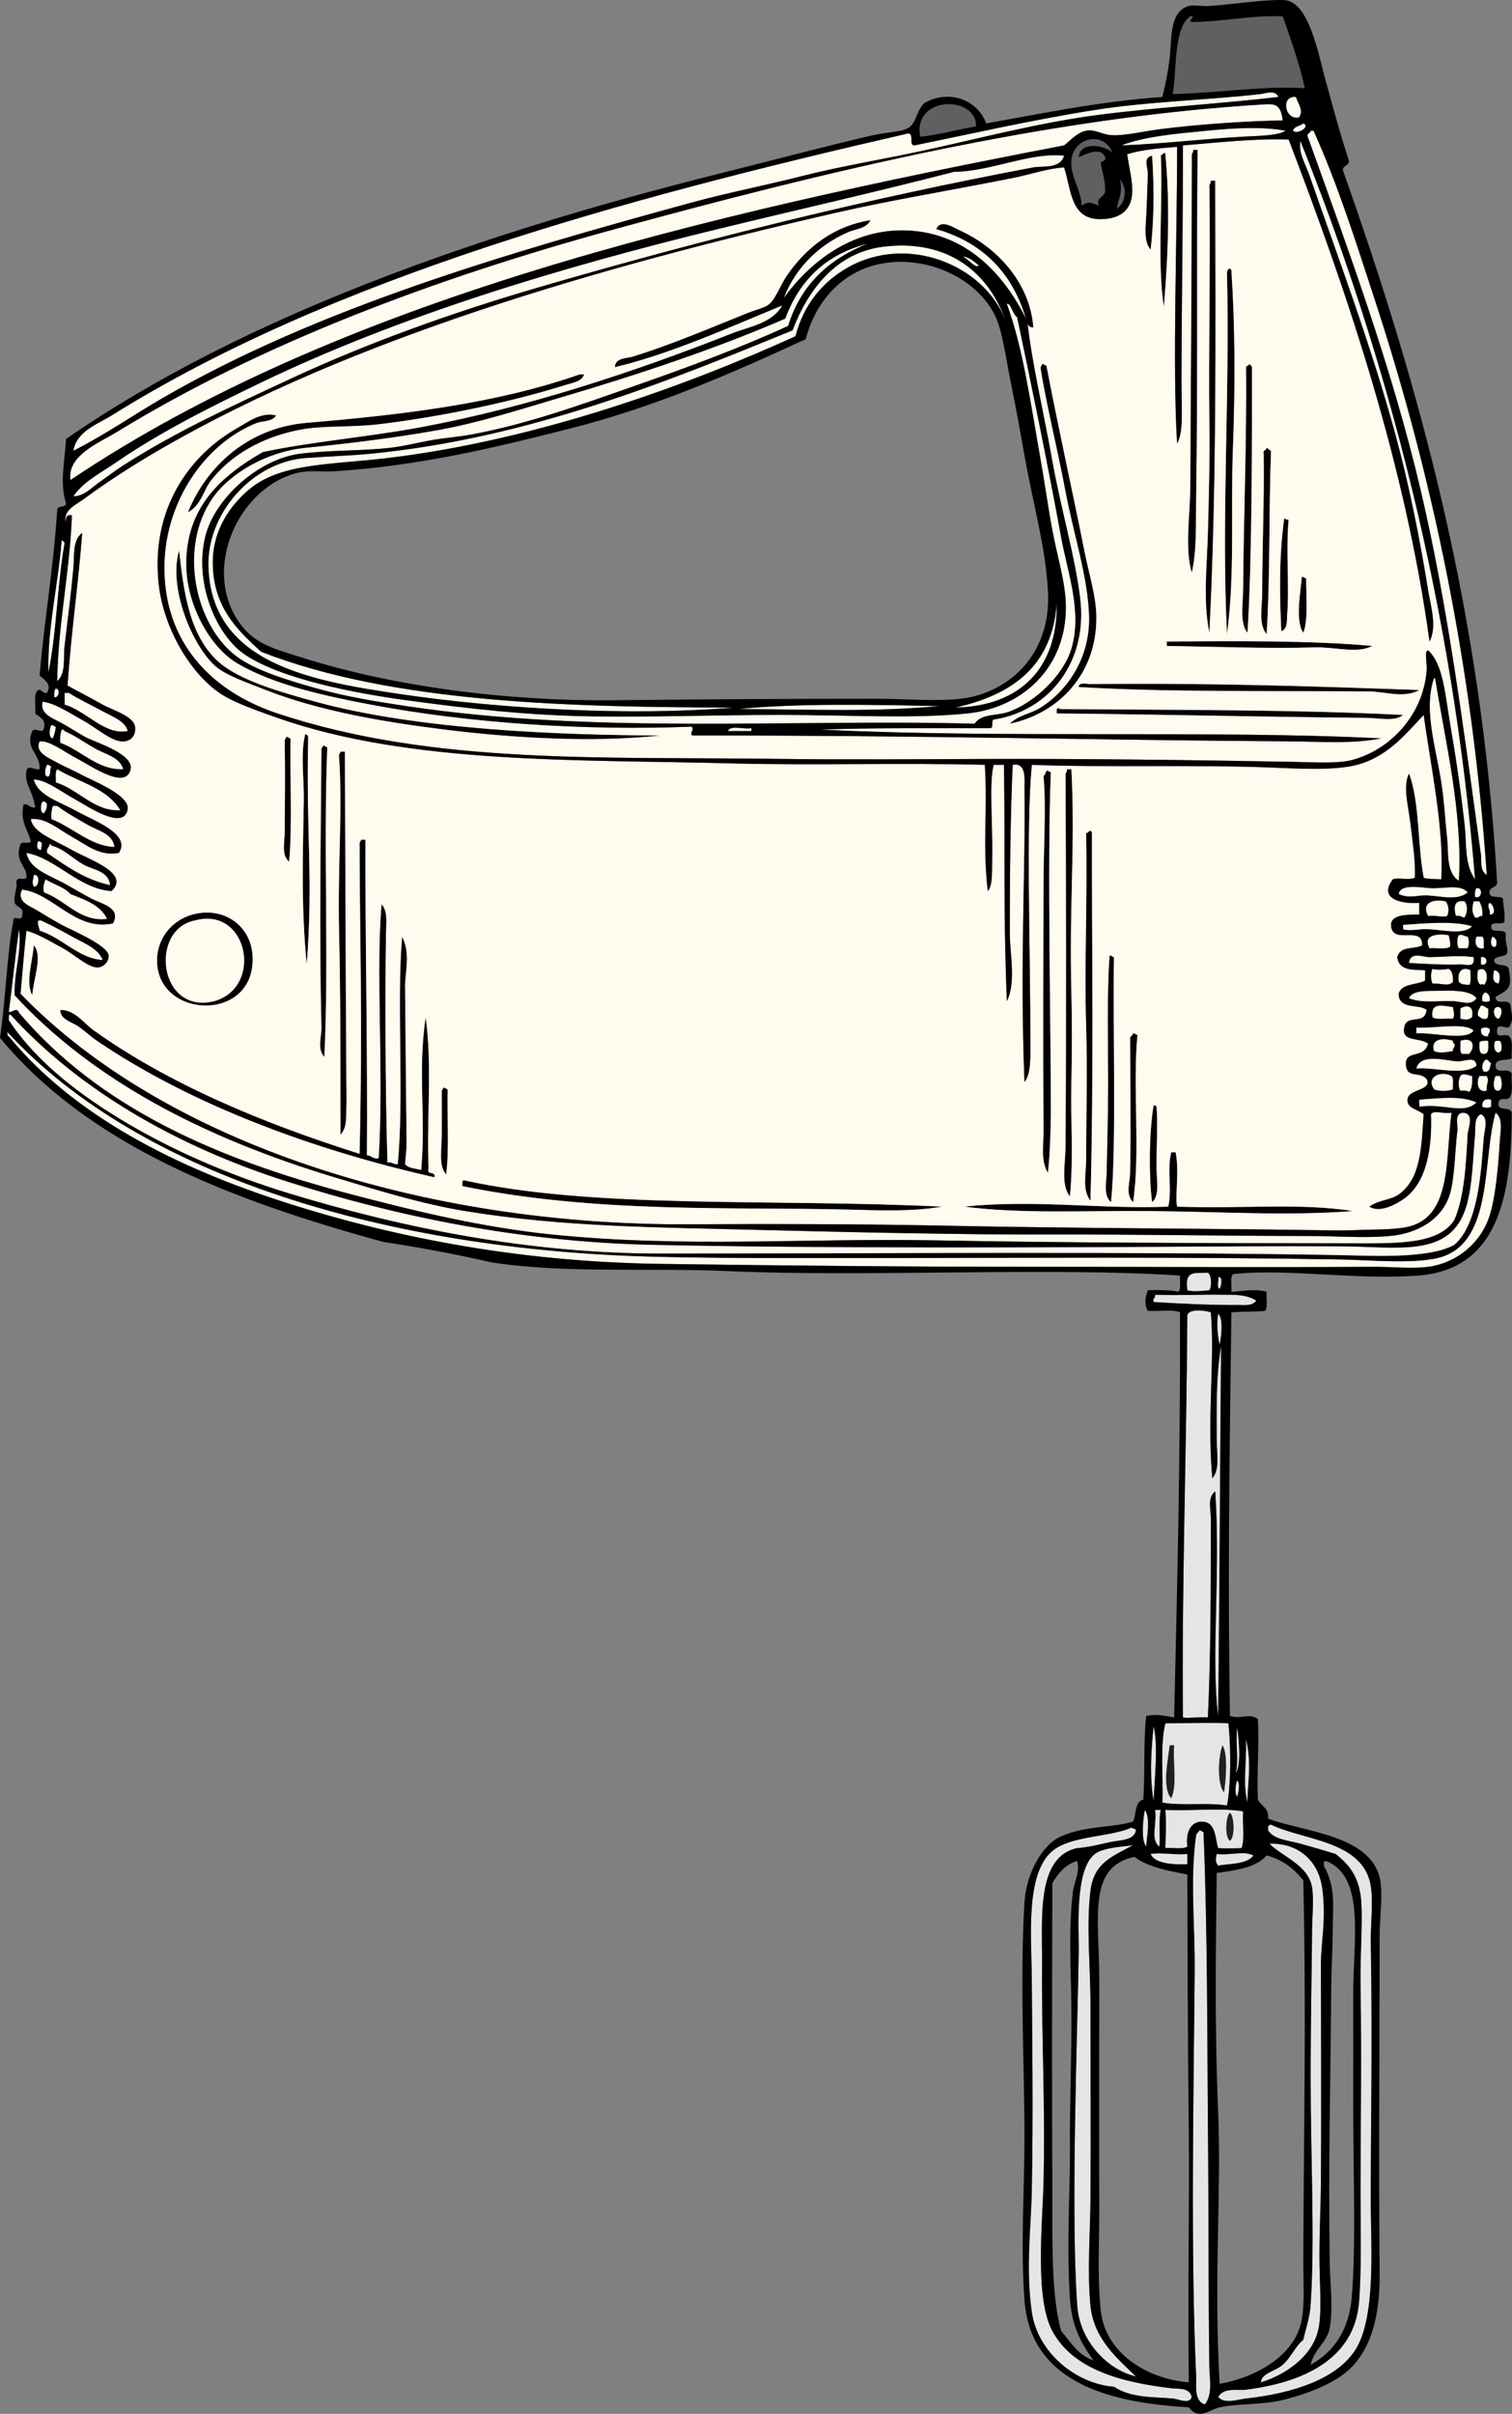 <?xml version="1.0" encoding="utf-8"?>
<!-- Generator: Adobe Illustrator 12.0.1, SVG Export Plug-In . SVG Version: 6.00 Build 51448)  -->
<!DOCTYPE svg PUBLIC "-//W3C//DTD SVG 1.1//EN" "http://www.w3.org/Graphics/SVG/1.1/DTD/svg11.dtd">
<svg  version="1.1" id="Layer_1" xmlns="http://www.w3.org/2000/svg" xmlns:xlink="http://www.w3.org/1999/xlink" width="323.801" height="516.889"
	 viewBox="0 0 323.801 516.889" overflow="visible" enable-background="new 0 0 323.801 516.889" xml:space="preserve">
<rect x="0" y="0" width="323.801" height="516.889" fill="#808080" stroke="none"/>
<g>
	<path fill="#5F6062" d="M274.706,3.479c1.711,4.995,3.515,9.897,4.715,15.401c-8.836-0.553-19.014,1.066-28.287,1.257
		c0.937-4.827,0.097-14.113,3.771-16.658c1.544,0.021-0.711,0.718,0.313,1.257C263.286,4.54,267.029,3.321,274.706,3.479z"/>
	<path fill="#FFFBEE" d="M273.764,20.766c-12.912,1.504-24.92,2.113-38.031,3.772c-13.27,1.678-26.225,5.199-38.66,7.857
		c-8.602,1.839-17.055,3.209-25.459,5.343c-7.866,1.998-15.812,3.538-23.573,5.658C108.297,54.253,67.996,66.033,34.889,85.199
		c-6.457,3.738-12.56,8.013-19.173,11.315c0.637-4.149,5.265-5.729,8.172-7.543c47.261-29.506,109.327-46.326,170.354-60.347
		c1.732-0.371,0.238,2.484,1.57,2.514c11.944-2.435,25.028-5.422,38.348-7.543c11.807-1.88,24.625-2.165,35.83-3.458
		C270.814,20.042,273.159,19.124,273.764,20.766z"/>
	<path fill="#FFFBEE" d="M277.534,20.766c0.479,1.546,1.75,2.93,0.629,4.4C275.105,25.776,274.211,20.394,277.534,20.766z"/>
	<path fill="#5F6062" d="M209.016,27.052c-3.879,0.673-8.649,1.972-11.943,2.2C195.436,20.397,209.198,20.4,209.016,27.052z"/>
	<path fill="#FFFBEE" d="M274.706,25.795c-8.101,0.134-17.994,0.819-26.401,1.886c-3.574,0.454-7.492,1.456-10.371,1.257
		c-1.994-0.138-3.443-1.324-5.345-0.943c-1.909,0.383-3.31,2.053-4.715,3.143C150.262,46.022,72.376,64.301,15.087,102.8
		c-0.761-5.303,6.16-7.983,10.058-10.372c30.458-18.669,67.489-32.704,106.55-43.375c44.755-12.227,92.688-23.967,139.239-26.716
		C273.129,22.208,274.316,22.458,274.706,25.795z"/>
	<path fill="#FFFBEE" d="M279.105,26.423c1.644,0.661-1.28,2.496-2.199,1.572C277.141,26.972,278.465,27.039,279.105,26.423z"/>
	<path fill="#FFFBEE" d="M275.334,27.995c-1.604,1.023-5.301,1.078-8.801,1.257c-7.842,0.401-17.357,1.546-26.402,1.886
		c4.988-1.935,11.607-2.489,18.229-3.143C263.934,27.444,270.202,27.039,275.334,27.995z"/>
	<path fill="#FFFBEE" d="M281.307,27.995c5.195,11.534,9.119,23.975,13.199,36.459c12.057,36.883,20.855,77.89,23.889,122.895
		c-1.565-0.927-1.061-2.976-1.256-4.4c-3.709-26.856-7.057-53.116-12.889-77.948c-6.271-26.702-15.588-51.669-24.201-75.749
		c-0.229-0.857,0.625-0.633,0.629-1.257C280.889,27.995,281.098,27.995,281.307,27.995z"/>
	<path fill="#5F6062" d="M238.247,32.709c-1.625-1.692-7.004-2.528-7.229,0.943c1.641-0.635,4.635-2.297,5.657,0
		c0.275,1.009-0.813,0.652-0.942,1.257c0.285,2.021,0.983,3.626,0.942,5.972c-0.096,1.475-2.254,1.487-1.258,3.143
		c-1.914-0.624-2.185-1.038-3.771,0c-0.049-3.325-2.506-6.226-2.201-9.743C229.848,29.642,236.152,27.755,238.247,32.709z"/>
	<path d="M255.534,32.081c0.313,0,0.627,0,0.94,0c-0.25,25.068,0.086,48.333-0.313,74.491c-0.088,5.797,0.147,11.435-0.94,16.03
		c-1.541-5.148-0.343-12.22-0.314-18.544c0.104-24.253,0.281-40.247,0.314-71.034C255.385,32.771,255.547,32.514,255.534,32.081z"/>
	<path fill="#FFFBEE" d="M227.874,33.338c-0.812,2.916-4.646,2.147-6.601,2.515c-35.379,6.66-70.178,15.249-106.236,25.773
		c-18.305,5.343-36.479,11.881-52.804,19.487c-12.67,5.904-24.404,11.227-35.831,18.544c-1.777,1.138-3.578,2.525-5.343,3.771
		c-1.511,1.066-3.206,2.913-5.343,2.829c2.185-3.192,5.964-5.054,9.115-7.229c9.353-6.457,20.426-12.007,31.431-17.287
		c29.158-13.988,62.973-24.294,97.436-32.688c16.938-4.125,34.038-7.964,50.603-12.258
		C212.167,36.734,220.602,32.539,227.874,33.338z"/>
	<path d="M249.247,32.709c0.269-0.058,0.297,0.123,0.313,0.314c0.943,9.637,0.738,20.133-0.313,32.688
		c-1.449-9.357-0.222-21.484-0.629-32.06C248.445,32.956,249.219,33.205,249.247,32.709z"/>
	<path d="M246.732,33.338c0.554,8.1,0.297,14.745-0.313,20.116c-1.599-1.738-1.03-5.183-0.942-7.543
		c0.104-2.846,0.272-6.078,0.313-8.801C245.811,35.805,244.667,33.771,246.732,33.338z"/>
	<path fill="#5F6062" d="M239.816,38.367c1.578,1.91,1.347,4.979-0.629,6.286C239.318,43.329,240.631,40.961,239.816,38.367z"/>
	<path d="M259.305,38.681c0.314,0,0.629,0,0.943,0c0.09,35.444,0.287,66.384-1.258,96.807c-1.408-6.772-0.504-14.409-0.314-21.373
		c0.199-7.425,0.422-15.334,0.314-23.573c-0.201-15.663,0.266-34.494,0-50.918C259.157,39.372,259.318,39.114,259.305,38.681z"/>
	<path fill="#FFFBEE" d="M215.301,68.541c-4.547-11.71-20.803-18.487-33.631-11.315c-5.518,3.084-9.59,8.055-11.314,14.772
		c-22.561,10.28-54.981,22.216-87.377,26.087C70.5,99.577,59.947,99.091,53.118,105c-3.761,3.255-7.442,8.321-7.543,15.087
		c-0.143,9.568,5.044,14.707,10.372,19.487c28.555,11.167,67.474,11.83,101.207,11.944c-22.455,1.863-49.986,0.256-71.034-2.829
		c-19.264-2.824-40.871-6.463-41.489-27.345c-0.34-11.492,9.459-22.404,20.745-23.259c4.863-0.368,9.435-0.48,14.144-0.943
		c33.912-3.333,63.628-15.551,90.207-26.402c3.217-8.481,9.16-16.662,19.486-17.916C203.061,51.144,211.686,58.381,215.301,68.541z"
		/>
	<path d="M263.077,57.54c0.364-0.051,0.559,0.069,0.629,0.314c0.791,12.191,0.853,24.318,0.313,38.66
		c-0.479,12.816,0.479,26.279-1.26,39.289c-1.227-24.987,0.646-51.511,0-77.32C262.674,57.975,263.061,57.941,263.077,57.54z"/>
	<path d="M223.159,77.97c0.508-0.088,0.541,0.297,0.942,0.314c2.5,13.214,5.601,26.917,8.172,39.917
		c0.906,4.581,2.461,9.383,2.517,13.83c0.146,12.263-8.035,20.74-18.545,22.945c1.897-1.887,4.465-2.109,6.601-3.458
		c5.729-3.618,10.579-10.592,10.372-19.487c-0.192-8.303-3.329-17.688-5.028-26.716c-1.752-9.308-4.054-18.392-5.344-26.402
		C222.756,78.405,223.143,78.372,223.159,77.97z"/>
	<path d="M267.477,77.97c0.279,0.14,0.562,0.276,0.629,0.629c0.008,14.797,0.078,40.073-0.942,56.89
		c-1.713-2.066-0.963-6.038-0.94-9.429c0.088-14.418,0.789-31.928,0.627-47.46C266.926,78.257,267.473,78.385,267.477,77.97z"/>
	<path d="M124.466,80.17c0.209,0,0.419,0,0.628,0c-0.444,1.539-2.479,1.79-3.771,2.2c-11.159,3.543-26.475,6.845-40.231,8.486
		c-6.07,0.725-11.968,0.172-17.287,1.257c-7.82,1.596-14.314,5.321-18.544,10.687c-1.725,2.187-2.109,5.342-5.029,6.915
		c4.126-10.12,13.068-18.126,25.459-19.173c21.297-1.798,40.643-4.175,58.461-10.372C124.257,80.17,124.362,80.17,124.466,80.17z"/>
	<path d="M271.249,95.885c0.412,0.111,0.494,0.554,0.942,0.629c-0.498,13.42-0.146,26.794-0.942,39.289
		c-1.815-2.208-0.942-5.801-0.942-8.801c0-10.088,0.469-19.854,0.313-29.859C270.391,96.285,271.245,96.51,271.249,95.885z"/>
	<path d="M275.021,110.972c0.252,0.167,0.511,0.328,0.941,0.314c-0.621,6.62,0.191,14.296-0.314,20.43
		c-0.09,1.098,0.166,2.926-1.256,3.457C274.1,128.526,273.79,120.07,275.021,110.972z"/>
	<path fill="#FFFBEE" d="M13.201,115.687c0.28,0.139,0.562,0.276,0.628,0.628c-1.588,9.047-1.665,18.912-3.457,27.659
		C10.103,134.59,12.486,125.134,13.201,115.687z"/>
	<path d="M38.346,117.887c1.012,8.867,2.156,17.908,8.172,23.573c4.457,4.196,13.539,6.73,21.059,8.801
		c21.759,5.992,52.561,7.161,73.862,7.229c-14.184,1.557-31.204,0.603-46.203-1.257c-12.913-1.601-26.831-3.962-38.346-8.486
		c-3.844-1.51-8.48-3.114-10.687-5.029C41.288,138.452,35.981,125.994,38.346,117.887z"/>
	<path d="M278.792,123.544c0.508-0.088,0.541,0.297,0.942,0.314c-0.104,2.805,0.533,8.854-0.629,11.629
		C277.327,132.918,278.52,126.903,278.792,123.544z"/>
	<path fill="#FFFBEE" d="M226.303,129.202c0.213,13.624-7.551,21.995-21.688,22.316
		C216.562,148.798,225.297,142.866,226.303,129.202z"/>
	<path d="M293.879,138.317c-3.129,1.702-8.006,0.197-12.26,0.314c-10.453,0.288-22.117-0.167-31.744-0.314c0-0.314,0-0.628,0-0.943
		C263.779,137.265,280.889,137.119,293.879,138.317z"/>
	<path fill="#FFFBEE" d="M307.079,145.232c0.269-0.058,0.297,0.123,0.313,0.314c2.127,13.252,5.902,28.59,5.029,43.06
		c-2.799-1.756-2.184-6.129-2.516-9.115c-0.355-3.211-0.559-6.504-0.941-9.744C307.936,161.082,304.622,152.646,307.079,145.232z"/>
	<path d="M303.938,147.746c-3.043,1.86-7.477,0.34-10.688,0.314c-19.811-0.157-43.787,0.195-62.232-0.943
		c-0.104-1.153,2.119-0.627,2.199-0.628C259.068,146.206,279.547,146.91,303.938,147.746z"/>
	<path fill="#FFFBEE" d="M11.944,147.432c1.006,0.074,0.721,2.039-0.314,1.886C11.588,148.543,11.582,147.804,11.944,147.432z"/>
	<path fill="#FFFBEE" d="M13.83,148.375c0.314,0,0.629,0,0.943,0c1.966,1.287,4.571,2.482,6.915,3.771
		c2.235,1.23,5.201,2.246,5.658,4.4c-4.893,1.003-8.867-4.324-13.516-5.657C13.83,150.051,13.83,149.213,13.83,148.375z"/>
	<path fill="#FFFBEE" d="M201.157,151.204c-14.738,1.306-26.613,0.687-43.06,0.629C170.611,150.577,186.495,150.882,201.157,151.204
		z"/>
	<path d="M300.479,153.09c-1.85,1.494-5.021,0.653-7.856,0.628c-22.381-0.193-45.697-0.775-66.317-0.943c0-0.314,0-0.629,0-0.943
		c0.278-0.193,0.562-0.38,0.627,0C253.948,152.059,277.633,151.944,300.479,153.09z"/>
	<path fill="#FFFBEE" d="M11.001,155.29c0.508-0.088,0.541,0.297,0.943,0.314c-0.077,0.97-0.318,1.777-0.628,2.515
		C10.322,158.059,10.586,155.797,11.001,155.29z"/>
	<path fill="#FFFBEE" d="M160.926,155.918c0,0.209,0,0.419,0,0.628c-1.676,0-3.353,0-5.028,0
		C156.396,155.159,159.402,156.28,160.926,155.918z"/>
	<path fill="#FFFBEE" d="M13.201,156.232c0.365-0.051,0.559,0.07,0.628,0.314c2.295,0.98,4.331,2.482,6.601,3.772
		c2.025,1.15,5.243,1.773,5.972,4.4c-5.421,0.274-8.955-4.026-13.516-5.657C12.79,157.917,12.937,157.016,13.201,156.232z"/>
	<path d="M65.376,157.176c0.28,0.139,0.562,0.276,0.628,0.628c-0.486,20.76,1.107,30.364-0.314,48.718
		c-1.291-12.948-0.779-24.612-0.628-35.203C65.128,166.708,64.314,161.237,65.376,157.176z"/>
	<path d="M61.291,157.804c0.507-0.088,0.541,0.297,0.943,0.314c-0.194,7.461,0.407,18.422-0.314,26.402
		c-1.727-1.442-0.954-4.301-0.943-6.286c0.032-5.94,0.11-13.382,0-19.487C60.888,158.239,61.273,158.206,61.291,157.804z"/>
	<path d="M69.148,159.69c0.508-0.088,0.541,0.297,0.943,0.314c-0.875,21.652,0.382,45.269-0.628,66.319
		c-1.603-1.696-0.58-4.227-0.628-6.286c-0.5-21.145-0.112-40.898,0-59.404C68.745,160.125,69.131,160.092,69.148,159.69z"/>
	<path d="M72.92,160.947c0.314,0,0.628,0,0.943,0c0.105,26.08,0.145,43.283,0.314,70.719c0.011,1.667,0.064,3.635,0,5.343
		c-0.067,1.813,0.212,4.481-1.257,5.972c-0.029-20.495-0.006-30.677-0.314-44.003c-0.304-13.162,0.801-25.661,0-37.088
		C72.517,161.383,72.902,161.349,72.92,160.947z"/>
	<path fill="#FFFBEE" d="M10.058,163.776c0.508-0.088,0.541,0.297,0.943,0.314c-0.381,0.562-0.057,1.829-0.628,2.2
		C9.184,166.498,9.783,164.088,10.058,163.776z"/>
	<path fill="#FFFBEE" d="M12.258,164.719c4.663,2.776,10.8,4.077,13.515,8.801c-5.645,0.289-8.928-4.473-13.83-5.972
		C12.008,166.564,11.732,165.24,12.258,164.719z"/>
	<path d="M228.502,164.719c0.312,0,0.629,0,0.941,0c0.854,16.815-0.486,28.283,0,48.089c0.156,6.28,0.141,12.177,0,18.544
		c-0.199,9.234,0.494,16.144-0.312,24.83c-1.998-2.511-0.973-6.639-0.941-11c0.168-25.946,0.105-57.635,0-79.52
		C228.354,165.409,228.516,165.152,228.502,164.719z"/>
	<path d="M224.104,165.033c0.506-0.088,0.541,0.297,0.941,0.314c-0.818,19.461,0.041,55.616,0,72.919
		c-0.01,3.515-0.176,8.621-0.629,12.887c-1.604-2.642-0.93-6.086-0.941-8.801c-0.119-22.057-0.033-33.896,0-53.432
		c0.012-7.072,0.604-16.429,0-22.63c-0.059-0.267,0.121-0.296,0.312-0.314C223.7,165.469,224.084,165.435,224.104,165.033z"/>
	<path fill="#FFFBEE" d="M9.115,171.634c1.633-0.08,0.748,1.97,0.314,2.515C8.473,174.123,8.693,172.093,9.115,171.634z"/>
	<path fill="#FFFBEE" d="M11.315,172.577c0.314,0,0.628,0,0.943,0c1.951,1.458,4.314,2.757,6.601,4.086
		c2.021,1.175,5.33,1.822,5.657,4.715c-5.081-0.17-8.978-4.213-13.515-5.972C10.904,174.261,11.051,173.36,11.315,172.577z"/>
	<path d="M233.217,177.92c0.365-0.051,0.561,0.069,0.629,0.314c-0.037,25.445,0.416,50.154-0.313,78.891
		c-1.812-2.362-0.955-5.653-0.941-8.486c0.05-10.657,0.281-20.061,0-29.23c-0.397-12.886,0.318-27.062,0-40.86
		C232.667,178.207,233.213,178.335,233.217,177.92z"/>
	<path d="M77.32,179.806c0.314,0,0.628,0,0.943,0c-0.075,21.627,0.486,45.412,0.314,67.577c1.03,0.018,1.202,0.894,2.515,0.628
		c1.139-18.562-0.673-39.818,0.628-54.375c1.354,1.466,0.98,4.152,0.943,6.286c-0.221,12.659-0.141,34.495,0.314,49.032
		c1.09-0.252,1.208,0.468,2.2,0.314c1.399-14.377-0.284-34.742,0.943-48.718c1.851,3.785,0.604,7.528,0.629,10.687
		c0.074,9.679,0.164,17.914,0.314,33.002c0.026,2.555-0.217,3.319-0.314,5.029c0.653,0.918,2.216,0.927,3.457,1.257
		c1.039-12.274-0.804-20.348,0.943-32.688c1.467,10.314,0.178,21.614,0.629,32.374c-0.499,1.546,1.624,0.471,1.257,1.886
		c-25.891-5.833-52.018-15.464-72.291-29.23c-1.399-0.95-2.685-2.197-4.086-3.143c-1.352-0.913-3.705-1.376-3.772-3.458
		c3.086-0.11,5.073,2.861,7.229,4.4c16.145,11.521,36.293,19.892,56.89,26.402c0.697-29.891,0.019-45.634,0-66.319
		C76.917,180.241,77.303,180.208,77.32,179.806z"/>
	<path fill="#FFFBEE" d="M8.172,180.12c1.288,0.192,0.629,0.863,0.628,1.886C7.632,181.933,7.92,180.891,8.172,180.12z"/>
	<path fill="#FFFBEE" d="M10.687,180.749c0.268-0.058,0.297,0.123,0.314,0.314c2.598,0.618,4.537,2.754,6.915,4.086
		c1.964,1.1,5.409,1.331,5.657,4.4c-5.566-1.244-9.465-4.154-13.515-6.915C9.908,181.646,10.506,181.406,10.687,180.749z"/>
	<path fill="#FFFBEE" d="M7.229,187.349c1.465-0.28,1.19,2.703,0,2.515C6.749,188.864,7.119,188.481,7.229,187.349z"/>
	<path fill="#FFFBEE" d="M9.744,188.292c1.758,1.071,4.02,1.638,5.343,3.143c3.152,1.249,6.451,2.35,7.858,5.343
		c-5.873,0.726-8.918-4.063-13.515-5.657C9.116,190.303,9.362,189.23,9.744,188.292z"/>
	<path fill="#FFFBEE" d="M314.309,191.121c-2.508,2.003-6.529,0.507-9.43,0.628c-1.541,0.064-3.426,0.636-5.344-0.314
		c0.354-2.265,4.678-1.366,6.916-1.257C309.209,190.312,312.977,189.271,314.309,191.121z"/>
	<path fill="#FFFBEE" d="M316.193,190.178c1.438-0.275,1.261,2.481-0.313,1.886C315.838,191.289,315.833,190.549,316.193,190.178z"
		/>
	<path fill="#FFFBEE" d="M309.594,193.007c0.631,0.742,0.828,2.104,0.314,3.143c-0.955,0.349-2.389-0.2-4.088,0
		C304.342,193.401,306.745,192.411,309.594,193.007z"/>
	<path fill="#FFFBEE" d="M313.68,193.007c0.721,1.07,0.58,2.287,0,3.458c-0.74,0.007-0.926-0.542-1.887-0.314
		C311.475,195.042,310.926,192.528,313.68,193.007z"/>
	<path fill="#FFFBEE" d="M315.564,193.007c0.42,0,0.84,0,1.259,0c0.405,0.852,0.77,1.745,0.629,3.143
		c-0.759-0.129-0.685,0.574-1.572,0.314C315.079,195.221,315.277,194.328,315.564,193.007z"/>
	<path fill="#FFFBEE" d="M319.023,193.321c0.761,0.241,1.627,2.633,0,2.514C319.256,194.684,318.25,194.089,319.023,193.321z"/>
	<path d="M42.746,195.521c6.05-0.848,10.865,3.199,11.315,8.8c1.187,14.75-20.537,14.153-20.43,1.257
		C33.672,200.617,37.303,196.284,42.746,195.521z M45.889,214.38c10.615-3.015,7.166-20.356-4.086-17.287
		C31.9,198.956,33.941,217.346,45.889,214.38z"/>
	<path fill="#FFFBEE" d="M41.803,197.093c11.251-3.069,14.701,14.272,4.086,17.287C33.941,217.346,31.9,198.956,41.803,197.093z"/>
	<path fill="#FFFBEE" d="M8.172,197.093c0.209,0,0.419,0,0.628,0c2.412,1.107,4.855,2.465,7.229,3.771
		c2.169,1.194,5.051,2.288,5.972,4.715c-5.104-0.251-8.65-4.751-13.516-6.286C8.386,198.555,7.99,198.113,8.172,197.093z"/>
	<path fill="#FFFBEE" d="M315.252,198.35c-1.957,2.063-6.66,0.609-10.061,0.628c-1.615,0.009-3.416,0.46-4.713,0
		c0-0.314,0-0.628,0-0.943C303.922,197.809,311.465,197.051,315.252,198.35z"/>
	<path fill="#FFFBEE" d="M4.086,198.979c0.602,5.071-1.077,8.763-0.943,14.144c16.777,18.211,40.552,30.544,68.519,38.974
		c9.018,2.718,18.645,5.709,27.973,7.229c21.415,3.487,41.031,3.459,65.062,4.086c16.273,0.424,42.229,1.004,61.604,0.942
		c17.467-0.057,36.43,0.313,54.061,0.313c5.785,0,11.609,0.506,17.287,0c6.131-0.546,11.326-3.704,12.888-9.115
		c0.979-3.394,1.041-9.073,1.571-13.515c0.134-1.123-0.752-3.701,1.259-3.772c2.487,0.263,1.024,3.211,0.94,4.715
		c-0.33,5.989-0.647,13.16-2.828,18.23c-3.463,5.495-12.812,5.032-22.944,5.028c-31.802-0.012-62.397-0.146-87.691-0.629
		c-28.586-0.545-54.033,1.652-82.664-1.258c-15.031-1.526-29.558-5.076-43.689-8.8c-28.319-7.462-53.321-18.505-70.405-38.66
		c-0.486-1.544-1.849,0.36-2.2-0.314C2.7,210.623,3.302,204.091,4.086,198.979z"/>
	<path fill="#FFFBEE" d="M310.223,200.236c0.189,0.753,0.451,1.434,0.314,2.515c-0.939,0.632-2.967,0.178-4.4,0.314
		C304.611,200.271,307.575,199.843,310.223,200.236z"/>
	<path fill="#FFFBEE" d="M312.422,200.236c0.961-0.227,1.146,0.321,1.887,0.314c0.361,0.88,0.361,1.634,0,2.514
		c-0.629,0-1.258,0-1.887,0C311.95,202.555,311.95,200.746,312.422,200.236z"/>
	<path fill="#FFFBEE" d="M316.193,200.55c0.42,0,0.839,0,1.259,0c0.485,0.457,0.276,1.609,0.313,2.514
		C315.9,203.432,315.77,201.58,316.193,200.55z"/>
	<path fill="#FFFBEE" d="M319.65,200.55c0.886,0.392,1.041,1.288,0.629,2.2C319.002,203.046,319.191,201.048,319.65,200.55z"/>
	<path d="M7.229,202.436c2.007,2.166-0.086,7.127-0.314,10.687C5.362,210.324,7.062,205.585,7.229,202.436z"/>
	<path d="M237.618,204.636c0.508-0.088,0.541,0.297,0.942,0.314c-0.266,14.985,0.562,41.077-0.629,52.489
		c-1.721-1.534-0.977-4.298-0.943-6.286c0.095-5.723,0.3-11.762,0.312-18.23C237.325,224.005,236.997,213.223,237.618,204.636z"/>
	<path fill="#FFFBEE" d="M315.564,204.951c0.431,2.456-1.7,1.526-2.828,1.571c-3.395,0.138-7.457-0.123-11-0.314
		c0.265-2.567,3.111-1.237,4.398-1.257C309.395,204.9,312.859,204.524,315.564,204.951z"/>
	<path fill="#FFFBEE" d="M317.139,204.951c1.516-0.354,1.699,2.039,0,1.571C317.139,205.998,317.139,205.475,317.139,204.951z"/>
	<path fill="#FFFBEE" d="M306.766,207.465c1.24,0.361,2.805,0.093,3.457,0c0.854,0.405,0.951,1.562,0.941,2.829
		c-1.09,0.991-2.219,0.271-4.398,0.314C306.357,209.696,306.357,208.377,306.766,207.465z"/>
	<path fill="#FFFBEE" d="M314.938,207.779c-0.086,1.067,0.244,2.548-0.313,3.143c-1.386-0.208-1.287,0.052-2.199-0.628
		C311.938,208.084,313.197,206.825,314.938,207.779z"/>
	<path fill="#FFFBEE" d="M317.766,210.922c-0.279-0.193-0.562-0.38-0.627,0c-0.973-0.461-0.783-2.43-0.631-3.143
		C318.579,206.502,318.922,209.988,317.766,210.922z"/>
	<path fill="#FFFBEE" d="M319.965,207.779c1.406,0.027,1.404,1.809,0.943,2.829C319.445,210.412,319.75,208.932,319.965,207.779z"/>
	<path fill="#FFFBEE" d="M316.193,213.751c-1,1.708-3.364,0.693-5.028,0.629c-3.146-0.123-6.799,0.512-9.429-0.629
		c0.582-1.562,3.357-1.562,5.029-1.571C309.917,212.161,314.779,211.753,316.193,213.751z"/>
	<path fill="#FFFBEE" d="M318.081,212.494c0.676,0.266,1.11,0.774,0.942,1.886c-0.969,0.22-0.604,0.22-1.571,0
		C317.271,213.363,317.547,212.799,318.081,212.494z"/>
	<path fill="#FFFBEE" d="M311.165,215.637c0.11,1.132,0.481,1.515,0,2.515c-1.435-0.137-3.459,0.318-4.397-0.314
		C306.271,214.393,309.184,215.42,311.165,215.637z"/>
	<path fill="#FFFBEE" d="M315.252,217.837c-0.887,0.639-1.291,0.563-2.516,0.314c0-0.733,0-1.467,0-2.2
		C314.239,215.03,315.688,215.387,315.252,217.837z"/>
	<path fill="#FFFBEE" d="M317.139,215.323c0.779-0.048,0.973,0.494,1.57,0.628c-0.004,0.835,0.119,1.795-0.314,2.2
		c-1.086,0.249-1.326-0.349-1.887-0.628C316.323,216.395,316.874,216.002,317.139,215.323z"/>
	<path fill="#FFFBEE" d="M320.596,215.637c1.545-0.167,0.938,2.161,0.312,2.515C319.941,218.147,319.439,215.875,320.596,215.637z"
		/>
	<path fill="#FFFBEE" d="M317.139,238.582c1.746,0.789,0.746,3.482,0.627,5.029c-0.59,7.653-1.201,18.537-6.285,22.945
		c-5.571,3.172-18.438,2.326-25.772,2.199c-44.617-0.771-96.465-0.314-144.268-0.314c-28.008,0-55.099-5.44-79.52-12.885
		c-12.16-3.707-23.983-8.746-34.26-14.772c-10.209-5.987-19.729-13.17-25.773-22.316c0-0.209,0-0.419,0-0.629
		c-0.051-0.365,0.069-0.559,0.314-0.628c14.586,16.009,35.306,28.167,59.404,35.831c23.438,7.455,49.779,12.917,78.263,13.517
		c36.181,0.76,81.179,0.604,126.667,0.312c5.625-0.036,12.885-0.018,20.113,0c12.826,0.027,23.938,2.652,27.346-8.486
		c1.32-4.315,1.439-10.488,1.887-15.401C316.006,241.584,315.624,239.272,317.139,238.582z"/>
	<path fill="#FFFBEE" d="M315.564,220.666c-1.391,2.329-8.924,0.351-12.258,0.628c0-0.419,0-0.838,0-1.257
		C307.7,220.204,313.686,218.89,315.564,220.666z"/>
	<path fill="#FFFBEE" d="M319.023,220.352c0.261,0.888-0.442,0.814-0.313,1.572c-1.119,0.072-1.646-0.452-1.571-1.572
		C317.54,219.922,318.622,219.922,319.023,220.352z"/>
	<path fill="#FFFBEE" d="M1.572,220.98c28.937,31.461,82.566,46.572,137.353,48.089c13.907,0.385,28.115,0.312,43.375,0.312
		c40.224,0,69.748-0.295,104.979,0.312c5.979,0.104,16.518,1.117,21.688-0.629c10.834-3.655,8.457-20.94,11.314-30.8
		c1.648,1.2,1.055,3.934,0.943,5.658c-0.265,4.118-0.742,11.675-2.201,16.346c-1.785,5.721-6.902,10.172-13.201,11
		c-3.492,0.461-7.693-0.021-11.629,0c-28.791,0.154-45.678-0.011-70.09,0c-28.427,0.012-56.703-0.262-82.665-0.629
		c-28.952-0.41-55.146-5.162-79.52-12.887c-24.232-7.679-46.145-18.896-60.033-35.831C1.518,221.873,1.621,221.35,1.572,220.98z"/>
	<path d="M242.646,221.294c0.508-0.088,0.541,0.297,0.941,0.314c-1.062,11.195,0.666,25.182-0.941,35.831
		c-1.676-1.782-0.678-4.026-0.629-6.286c0.199-9.52,0.027-20.74,0-28.917C242.129,221.825,242.57,221.743,242.646,221.294z"/>
	<path fill="#FFFBEE" d="M311.165,222.866c-0.051,0.365,0.069,0.559,0.313,0.628c0.261,0.888-0.44,0.814-0.313,1.572
		c-0.901,0.123-2.746,0.629-4.086,0C306.258,222.175,309.452,222.249,311.165,222.866z"/>
	<path fill="#FFFBEE" d="M314.624,225.695c-0.524,0-1.049,0-1.572,0c-0.524-0.521-0.25-1.845-0.312-2.829
		C315.665,221.903,315.967,224.211,314.624,225.695z"/>
	<path fill="#FFFBEE" d="M318.709,222.866c-0.016,1.244,0.309,2.822-0.943,2.829c-1.17,0.018-0.906-1.398-0.94-2.515
		C317.193,222.818,317.936,222.825,318.709,222.866z"/>
	<path fill="#FFFBEE" d="M320.279,222.866c0.314,0,0.63,0,0.943,0c0.422,0.459,0.644,2.489-0.313,2.514
		C319.887,225.35,319.756,223.482,320.279,222.866z"/>
	<path fill="#FFFBEE" d="M316.193,228.209c-2.692,2.276-9.286,0.231-12.887,0.628c0.808-3.443,6.359-1.696,8.801-1.571
		C313.491,227.337,316.127,225.989,316.193,228.209z"/>
	<path fill="#FFFBEE" d="M318.081,226.952c0.856-0.229,0.633,0.625,1.258,0.628c-0.301,0.853-0.139,2.167-1.571,1.886
		C317.107,228.771,317.52,227.374,318.081,226.952z"/>
	<path fill="#FFFBEE" d="M310.852,230.41c0.525,0.521,0.25,1.845,0.312,2.829c-0.803,0.496-3.283,0.496-4.086,0
		C305.241,230.53,308.725,229.152,310.852,230.41z"/>
	<path fill="#FFFBEE" d="M313.051,230.095c1.021-0.182,1.463,0.214,2.201,0.314c0.096,1.458-0.004,2.721-0.629,3.457
		c-0.373-0.362-1.111-0.355-1.887-0.314C312.148,232.735,312.295,230.551,313.051,230.095z"/>
	<path fill="#FFFBEE" d="M316.823,230.41c0.522,0,1.049,0,1.571,0c0.619,1.124-0.146,1.677,0,3.143
		C316.331,234.139,316.131,231.576,316.823,230.41z"/>
	<path fill="#FFFBEE" d="M320.279,230.41c0.314,0,0.63,0,0.943,0c0.406,0.564,0.709,3.037-0.313,3.143
		C319.432,233.819,319.895,231.025,320.279,230.41z"/>
	<path d="M94.921,232.924c0.508-0.088,0.541,0.297,0.943,0.314c-0.164,4.798,0.383,12.927-0.314,18.23
		c-1.691-1.793-0.943-5.312-0.943-8.486c0-3.057,0-6.417,0-9.115C94.519,233.359,94.904,233.326,94.921,232.924z"/>
	<path fill="#FFFBEE" d="M316.193,236.067c-2.646,2.725-7.149,0.087-12.258,0.943c0.172-0.457-0.367-1.625,0.314-1.571
		C308.848,235.106,313.008,234.61,316.193,236.067z"/>
	<path fill="#FFFBEE" d="M319.338,235.438c0,0.524,0,1.048,0,1.571c-0.922,0.283-0.967,0.283-1.887,0
		C317.329,235.735,317.939,235.193,319.338,235.438z"/>
	<path d="M247.047,236.696c0.365-0.051,0.559,0.069,0.627,0.314c0.301,3.239,0,8.214,0,12.887c0,2.709,0.768,6.03-0.941,7.543
		C246.139,253.385,245.918,243.6,247.047,236.696z"/>
	<path d="M250.818,246.753c0.312,0,0.629,0,0.941,0c0.848,4.242-0.158,9.022,0.314,11.629c14.529,0.5,25.973-0.854,37.717,0.943
		c-14.283,1.096-27.877,0.13-44.004,0c-13.336-0.108-27.311,0.627-39.287-0.943c14.82-1.589,29.732,0.594,43.688,0
		C251.055,254.623,249.877,250.59,250.818,246.753z"/>
	<path d="M201.786,258.383c-6.726,1.132-13.649,0.794-20.115,0.63c-24.479-0.627-53.997,0.883-82.664-5.03c0-0.209,0-0.419,0-0.628
		c-0.051-0.365,0.069-0.559,0.314-0.628C127.416,258.963,165.077,256.608,201.786,258.383z"/>
	<path fill="#E4E5E6" d="M258.676,272.526c0.805,0.494,0.881,2.896,0.314,3.771c-1.551,0.101-3.285,0.392-4.717,0
		C253.602,271.804,256.018,272.709,258.676,272.526z"/>
	<path fill="#E4E5E6" d="M260.875,273.47c1.189-0.207,0.59,2.202,0.314,2.516C260.48,275.75,261.066,274.222,260.875,273.47z"/>
	<path fill="#E4E5E6" d="M269.047,278.499c-0.908,1.234-2.521,0.934-3.771,0.941c-5.277,0.039-11.15-0.196-18.229-0.629
		c-0.26-0.889,0.443-0.812,0.314-1.57c5.438,0.203,10.342-0.086,14.457,0C263.904,277.285,266.76,277.051,269.047,278.499z"/>
	<path fill="#E4E5E6" d="M259.305,281.013c0.881,10.157-0.85,22.733,0.314,35.52c1.658-1.834,0.945-5.225,0.941-8.172
		c-0.008-6.399-0.199-13.588,0.942-20.116c-0.188,19.789-0.319,52.434-0.629,79.206c-1.604-12.991,0.558-29.83-0.629-48.09
		c-1.731,1.267-0.942,3.914-0.942,5.656c0,15.313-0.013,29.852-0.63,42.746c-1.819-0.152-4.459,0.229-5.342,0
		c-0.271-28.259,0.744-54.82,0.94-86.121C254.564,280.168,258.131,280.589,259.305,281.013z"/>
	<path fill="#E4E5E6" d="M260.875,281.327c1.174,0.982,0.67,5.113,0.314,6.602C260.708,285.901,260.506,283.353,260.875,281.327z"/>
	<path fill="#E4E5E6" d="M263.077,369.02c0.565,5.504,0.532,13.32-0.313,17.604c-4.113-0.707-9.759,0.118-13.83-0.629
		c0.207-5.661-0.525-12.261,0.629-16.975C252.939,369.021,259.786,368.794,263.077,369.02z M250.818,385.049
		c1.31-2.672,0.322-7.641,0.629-11.312c-0.313,0-0.629,0-0.942,0C250.172,376.679,248.812,382.819,250.818,385.049z
		 M262.133,383.792c0.354-2.558,0.889-8.009-0.312-10.058C260.898,375.927,260.598,382.054,262.133,383.792z"/>
	<path fill="#E4E5E6" d="M247.047,369.648c1.023,4.062,0.219,11.174,0,16.027C246.086,379.938,246.602,374.093,247.047,369.648z"/>
	<path fill="#E4E5E6" d="M264.961,369.963c0.33,2.429,0.922,7.832-0.312,9.743C265.336,376.646,264.518,372.955,264.961,369.963z"/>
	<path fill="#E4E5E6" d="M266.848,372.477c1.293,5.137,0.271,9.801,0.314,13.518C266.092,381.797,266.938,378.316,266.848,372.477z"
		/>
	<path fill="#231F20" d="M250.504,373.734c0.312,0,0.629,0,0.941,0c-0.307,3.674,0.682,8.643-0.629,11.312
		C248.812,382.819,250.172,376.679,250.504,373.734z"/>
	<path fill="#231F20" d="M261.818,373.734c1.201,2.049,0.668,7.5,0.314,10.058C260.598,382.054,260.898,375.927,261.818,373.734z"/>
	<path fill="#E4E5E6" d="M264.961,381.277c0.729,0.646,0.219,2.715,0,3.458C264.355,384.21,264.561,381.837,264.961,381.277z"/>
	<path fill="#E4E5E6" d="M266.221,387.878c-0.186,2.541,0.383,5.831-0.313,7.857c-1.068,0.058-3.783,0.12-5.029,0
		c-0.694-2.083-0.424-5.587-3.457-5.657c-1.998-0.047-3.592,1.688-3.146,5.344c-1.03,0.645-3.184,0.169-4.713,0.313
		c0.121-4.151,0.203-5.581,0-8.174C255.389,387.821,261.654,387.058,266.221,387.878z M263.391,394.164
		c1.086-0.662,0.961-5.288,0-5.972C262.473,388.918,262.273,393.472,263.391,394.164z"/>
	<path fill="#E4E5E6" d="M245.161,387.562c1.366,1.836,0.327,6.252,0.313,7.857C244.282,394.055,244.814,389.438,245.161,387.562z"
		/>
	<path fill="#E4E5E6" d="M247.361,387.562c0.418,0,0.839,0,1.257,0c-0.513,1.2-0.115,6.173-0.313,7.857
		C246.256,393.922,247.805,390.719,247.361,387.562z"/>
	<path fill="#231F20" d="M263.391,388.192c0.961,0.684,1.086,5.31,0,5.972C262.273,393.472,262.473,388.918,263.391,388.192z"/>
	<path fill="#E4E5E6" d="M260.875,513.287c1.188-2.132,4.133-1.336,5.973-1.571c11.728-1.504,23.229-6.208,24.201-18.856
		c0.588-7.624,0.297-16.393,0.314-24.831c0.029-13.354,0.242-28.28,0-42.746c-0.123-7.324,0.615-15.291,0-19.486
		c-0.646-4.408-2.725-6.727-5.344-8.801c-2.342-0.72-4.885-1.462-7.543-2.2c-2.388-0.662-5.599-0.842-6.916-2.829
		c0-0.312,0-0.629,0-0.94c0.256-0.062,0.313-0.315,0.629-0.314c6.942,3.41,19.85,3.376,21.373,13.201
		c0.555,3.565-0.072,7.872,0,12.258c0.383,22.736-0.051,39.868,0,56.575c0.024,8.014,1.094,23.173-3.144,30.174
		c-3.924,6.485-13.492,9.571-23.573,10.687C264.898,513.817,262.268,514.845,260.875,513.287z"/>
	<path fill="#E4E5E6" d="M242.333,391.335c0.254,0.271,0.86,0.188,0.942,0.629c-0.416,2.22-3.69,2.065-5.657,2.515
		c-2.246,0.515-4.75,1.122-6.916,1.259c-8.869,1.871-7.468,15.187-7.543,24.831c-0.127,16.28,0.723,29.901,0.313,46.832
		c-0.205,8.535-1.916,24.73,1.887,31.743c4.486,8.272,14.691,10.965,25.459,12.26c1.539,0.185,3.912-0.229,4.398,1.886
		c-0.521,1.646-2.742,0.43-4.086,0.312c-4.229-0.363-8.896-0.087-12.57-2.515c-7.918-0.581-16.342-7.146-17.604-16.029
		c-1.334-9.398-0.137-18.435,0-25.771c0.328-17.586,0.086-31.527,0-45.892c-0.049-8.209-1.455-22.131,4.4-27.028
		C229.354,393.021,237.652,393.456,242.333,391.335z"/>
	<path fill="#E4E5E6" d="M258.047,514.858c-2.447-0.662-1.807-4.284-1.887-5.974c-1.217-26.141-0.537-60.876-0.312-86.749
		c0.084-9.744-1.047-19.847,0.312-29.229c0.111-0.413,0.555-0.494,0.629-0.943c0.508-0.088,0.541,0.297,0.943,0.314
		c0.896,21.597,0.789,46.648,0.94,62.231c0.181,18.281,0.089,37.718,0.313,52.489C259.027,509.37,259.749,512.6,258.047,514.858z"/>
	<path fill="#E4E5E6" d="M271.877,394.793c5.771-0.195,10.48,3.247,11.314,9.743c0.854,6.683-0.318,11.229-0.314,16.345
		c0.01,10.113,0.113,30.808,0,47.146c-0.025,3.789-0.312,9.325-0.312,15.087c0,5.972,0.627,12.271-0.313,16.028
		c-1.414,5.646-7.18,9.473-12.258,11c0.209-2.036,3.161-2.369,4.715-3.771c1.836-1.656,2.66-3.942,4.399-5.343
		c0.457-2.249,1.365-4.525,1.57-7.544c0.922-13.563,0-31.61,0-48.403c0-12.714,0.256-24.093,0.314-32.06
		c0.02-2.565,0.4-6.271,0-8.803C280.209,399.289,274.445,397.519,271.877,394.793z"/>
	<path fill="#E4E5E6" d="M242.646,395.107c-4.293,2.387-8.34,3.63-9.115,9.741c-0.946,7.458,0,16.271,0,24.519
		c0,15.156,0.089,28.454,0,41.488c-0.047,6.948-0.737,15.729,0,22.942c0.734,7.171,5.976,11.417,9.744,15.087
		c-6.02-1.39-12.021-7.491-12.573-15.087c-1.451-19.942,0.067-58.532,0.313-76.062c0.06-4.089-0.955-17.417,3.459-20.744
		C236.318,395.602,240.202,395.475,242.646,395.107z"/>
	<path fill="#E4E5E6" d="M254.275,396.993c0,0.731,0,1.467,0,2.2c-2.311,0.097-6.918,0.088-7.856-2.2
		C248.484,396.615,251.407,397.222,254.275,396.993z"/>
	<path fill="#E4E5E6" d="M268.42,397.308c-1.365,2.021-5.521,1.729-7.545,2.2c-0.639-0.885-0.562-1.29-0.312-2.515
		C263.652,397.322,266.331,396.255,268.42,397.308z"/>
	<path fill="#FFFBEE" d="M275.963,29.881c12.787,33.393,24.955,69.541,30.174,107.493c1.646-3.242,0.266-7.399-0.313-11
		c-1.851-11.486-4.146-22.807-6.914-33.002c-5.246-19.319-12.183-37.681-18.545-55.947c-0.777-2.234-2.353-4.73-1.886-7.229
		c18.625,46.294,32.695,99.913,37.4,158.097c-2.293-3.159-1.787-7.52-2.199-11.315c-0.852-7.848-1.961-15.121-3.143-22.001
		c-1.094-6.364-1.455-12.729-4.715-15.715c-0.885,0.232-0.164,2.543-0.314,4.4c-0.797,9.824-8.232,17.233-16.344,19.173
		c-2.982,0.713-8.811,0.374-11.943,0.314c-21.846-0.414-46.135-0.697-65.688-0.628c-12.062,0.042-31.269,0.168-43.375,0
		c-38.993-0.541-75.312,1.363-108.751-9.744c-14.025-4.659-24.591-15.239-24.202-32.06c0.31-13.369,8.611-25.747,19.802-30.174
		c1.004-0.397,3.377-0.251,4.086-1.571c-3.137-0.81-6.047,1.431-8.486,2.829c-9.862,5.652-18.279,16.9-16.659,33.002
		c0.961,9.543,6.805,19.572,13.516,23.888c2.832,1.821,7.573,3.49,11.943,5.029c28.521,10.04,65.09,8.896,97.121,9.744
		c17.793,0.471,36.026-0.157,54.375,0.314c0.609,10.354-0.523,17.129,0.631,27.031c1.08-1.185,0.879-4.202,0.941-7.229
		c0.147-7.146-0.718-15.762,0.313-19.802c0.731,0,1.467,0,2.198,0c0.324,18.164-0.204,29.735,0.63,50.604
		c2.028-4.102,0.633-10.216,0.629-14.458c-0.015-12.846,0.151-26.106,0.629-36.146c3.021-0.588,2.494,3.373,2.515,4.715
		c0.272,18.098-1.017,37.46,0,63.176c1.401-1.61,1.258-5.42,1.258-8.172c0-20.985-0.965-46.529,0.313-59.719
		c15.812,0.613,35.672-0.108,52.488,0.629c6.793,0.297,13.764,0.556,18.229-0.943c5.809-1.95,9.344-6.247,13.201-10.372
		c1.596,11.465,4.396,24.278,3.771,35.202c-1.817-0.082-2.748-0.035-3.771-0.314c-1.377-7.182-0.836-16.077-3.145-22.316
		c-1.373,2.857-0.092,7.063,0.313,10.687c0.438,3.922,1.127,7.984,0.941,11.629c-1.718,0.579-3.326-0.144-4.714,0.314
		c-3.217,4.21,1.931,5.341,5.656,5.029c0,0.838,0,1.676,0,2.514c-2.842,0.027-6.592-0.019-5.973,2.829
		c0.756,3.473,6.703-0.51,6.602,3.772c-1.844,0.961-4.6,0.001-5.344,2.515c0.436,3.25,3.941,2.578,5.973,2.829
		c0,0.733,0,1.467,0,2.2c-1.834,0.995-5.092,0.567-5.657,2.829c0.002,3.495,4.577,2.111,5.973,3.458
		c-0.354,3.269-4.047,0.922-4.715,3.458c-0.944,3.584,3.207,2.267,5.028,3.771c-0.862,3.407-5.125,1.107-4.715,4.715
		c0.312,2.76,2.916,1.118,4.398,2.829c1.365,2.525-3.932,2.087-4.086,4.4c-0.123,1.864,1.932,1.989,3.459,3.143
		c-0.479,7.067-0.57,13.477-5.029,16.973c-1.99,1.561-4.328,1.226-6.602,2.829c2.207,1.333,5.393-0.333,7.229-1.571
		c5.272-3.551,6.215-11.54,5.973-18.23c0.67-0.958,2.555-0.001,4.4-0.314c-1.332,10.071,0.129,22.633-9.744,24.516
		c-3.183,0.605-7.219,0.447-11.002,0.629c-2.664,0.127-5.498,0.039-8.172,0c-24.919-0.366-52.48-0.393-78.892-0.943
		c-18.222-0.38-38.521-0.406-55.632-0.312C90.995,262.459,35.457,244.94,4.4,212.808c0.458-5.163,0.705-8.701,1.257-13.515
		c2.498,0.677,4.826,2.132,7.858,3.771c2.345,1.268,5.568,4.311,7.543,4.086c1.301-0.148,2.262-1.361,2.2-2.514
		c-0.121-2.24-8.171-5.561-10.058-6.601c-1.814-1-3.653-2.099-5.343-3.143c-1.469-0.908-4.39-1.759-3.143-4.4
		c6.599,0.701,11.439,9.002,19.487,7.229c1.78-3.392-2.411-4.128-4.715-5.343c-1.967-1.037-3.662-2.055-5.029-2.829
		c-3.936-2.226-8.105-3.316-8.801-6.915c6.312,1.104,11.249,7.718,18.23,8.172c4.065-3.831-4.66-6.646-8.486-8.801
		c-4.077-2.296-8.364-3.754-8.801-6.601c3.141-0.419,6.057,2.273,8.801,3.772c2.898,1.583,5.854,4.264,10.058,3.458
		c2.649-4.051-5.29-6.852-8.8-8.801c-4.202-2.333-8.524-3.428-9.429-6.915c2.682,0.062,5.532,2.42,9.115,4.4
		c2.471,1.366,10.313,6.7,11.001,1.886c0.423-2.964-7.947-6.241-9.744-7.229c-1.841-1.011-4.012-1.89-5.658-2.829
		c-1.49-0.85-4.608-2.041-3.458-4.4c2.08-0.248,5.003,2.101,8.172,3.772c3.005,1.584,10.329,6.708,11.315,2.2
		c0.729-3.334-7.957-5.892-9.744-6.915c-1.908-1.092-3.651-2.215-5.343-3.143c-1.455-0.798-4.452-1.773-3.771-4.4
		c2.458,0.238,5.547,2.254,8.801,4.086c3.001,1.69,6.371,4.782,8.8,4.4c1.656-0.26,2.401-1.542,2.2-3.143
		c-0.282-2.249-4.936-3.605-6.915-4.714c-2.986-1.675-5.108-2.734-7.543-4.086c0.866-12.236,2.298-21.464,3.143-32.688
		c-2.107,1.535-1.65,4.919-1.886,7.543c-0.477,5.302-1.211,11.001-1.886,16.658c-0.305,2.556,0.358,5.818-1.571,7.543
		c0.126-11.924,2.725-23.544,3.143-35.517c-1.162-0.22-1.389,0.497-1.257,1.571c-0.833-2.624,2.277-3.922,3.772-5.029
		c5.16-3.822,11.043-7.583,16.973-11.001C75.265,72.61,127.525,57.358,178.84,45.594c12.244-2.807,25.275-4.914,38.348-7.543
		c3.515-0.707,7.031-1.967,10.687-2.2c1.487,4.44,1.332,10.286,6.603,11.001c1.301,0.176,4.229,0.124,5.972-1.257
		c3.425-2.714,1.628-7.701,0.942-12.572c3.108-0.977,6.881-1.292,10.688-1.572c0.031,19.596-1.029,46.691,0,63.49
		c1.451-2.466,0.928-7.48,0.941-13.515c0.049-19.182,0.311-31.335,0.313-50.29C261.116,30.492,268.762,29.633,275.963,29.881z
		 M221.273,70.112c-0.754-9.717-7.938-17.236-15.717-20.745c-1.274-0.575-4.109-2.556-5.027-0.314
		c9.91,2.871,16.255,9.308,19.173,19.173c-4.795-9.667-12.849-18.229-25.146-18.859c-12.111-0.62-21.277,6.966-26.717,14.458
		c2.564-6.662,7.672-11.478,13.83-14.144c1.463-0.633,3.848-0.72,4.713-2.515c-7.936,1.268-13.811,5.924-17.914,11.944
		c-1.443,2.117-2.461,5.249-4.086,6.286c-0.908,0.579-2.716,1.025-4.086,1.572c-7.879,3.142-16.308,6.787-24.831,9.429
		c-1.124,0.348-3.714,0.197-3.772,2.2c12.043-2.837,25.273-8.88,35.832-13.201c-2.129,3.891-7.271,4.621-10.688,5.972
		c-20.74,8.205-43.798,15.849-66.633,20.116c-11.388,2.127-24.029,3.17-33.945,5.343c-8.556,4.964-16.774,11.679-16.344,24.83
		c0.264,8.055,5.051,16.961,11,20.43c7.719,4.5,18.247,6.845,28.603,8.801c20.875,3.942,45.687,5.619,68.519,4.714
		c0.953,0.431-0.922,1.896,0.628,1.886c48.475-0.038,87.174,1.014,127.295,1.257c6.672,0.041,13.654,0.597,19.803-0.628
		c-35.16-1.796-81.611,0.018-120.066-1.886c11.39-0.422,23.992-0.24,36.46-0.314c0.764-0.18-0.146-2.034,0.942-1.886
		c11.654-1.943,19.814-12.283,18.229-25.773c-1.052-8.945-4.144-19.292-5.972-29.545c-1.928-10.804-4.44-21.29-5.344-29.859
		C220.055,69.655,220.475,70.074,221.273,70.112z M255.219,33.024c-0.033,30.787-0.211,46.781-0.314,71.034
		c-0.026,6.324-1.227,13.396,0.314,18.544c1.09-4.595,0.854-10.232,0.941-16.03c0.398-26.157,0.064-49.422,0.314-74.491
		c-0.314,0-0.629,0-0.941,0C255.547,32.514,255.385,32.771,255.219,33.024z M248.618,33.652c0.407,10.576-0.82,22.702,0.629,32.06
		c1.053-12.555,1.26-23.051,0.313-32.688c-0.02-0.192-0.047-0.372-0.313-0.314C249.219,33.205,248.445,32.956,248.618,33.652z
		 M245.79,37.11c-0.041,2.723-0.209,5.955-0.313,8.801c-0.088,2.361-0.654,5.806,0.942,7.543c0.61-5.371,0.867-12.017,0.313-20.116
		C244.667,33.771,245.811,35.805,245.79,37.11z M258.991,39.624c0.266,16.424-0.201,35.255,0,50.918
		c0.104,8.239-0.115,16.148-0.314,23.573c-0.188,6.964-1.094,14.601,0.314,21.373c1.545-30.423,1.348-61.363,1.258-96.807
		c-0.313,0-0.629,0-0.942,0C259.318,39.114,259.157,39.372,258.991,39.624z M262.762,58.483c0.646,25.809-1.229,52.333,0,77.32
		c1.738-13.01,0.777-26.473,1.258-39.289c0.537-14.342,0.479-26.469-0.313-38.66c-0.067-0.245-0.265-0.365-0.629-0.314
		C263.061,57.941,262.674,57.975,262.762,58.483z M222.846,78.913c1.291,8.01,3.59,17.094,5.344,26.402
		c1.699,9.028,4.836,18.413,5.027,26.716c0.207,8.896-4.643,15.869-10.371,19.487c-2.137,1.348-4.703,1.57-6.602,3.458
		c10.51-2.205,18.691-10.682,18.545-22.945c-0.055-4.447-1.607-9.249-2.516-13.83c-2.572-13-5.672-26.703-8.172-39.917
		c-0.402-0.017-0.437-0.403-0.943-0.314C223.143,78.372,222.756,78.405,222.846,78.913z M266.848,78.599
		c0.162,15.532-0.539,33.042-0.627,47.46c-0.021,3.392-0.771,7.363,0.941,9.429c1.021-16.816,0.949-42.092,0.941-56.89
		c-0.064-0.353-0.349-0.489-0.629-0.629C267.473,78.385,266.926,78.257,266.848,78.599z M124.152,80.17
		c-17.818,6.197-37.164,8.574-58.461,10.372c-12.391,1.047-21.333,9.053-25.459,19.173c2.92-1.573,3.305-4.728,5.029-6.915
		c4.23-5.366,10.724-9.091,18.544-10.687c5.319-1.085,11.217-0.533,17.287-1.257c13.756-1.642,29.073-4.943,40.231-8.486
		c1.293-0.41,3.328-0.662,3.771-2.2c-0.209,0-0.419,0-0.628,0C124.362,80.17,124.257,80.17,124.152,80.17z M270.62,97.143
		c0.153,10.005-0.313,19.771-0.313,29.859c0,3-0.873,6.593,0.942,8.801c0.797-12.495,0.444-25.869,0.942-39.289
		c-0.448-0.075-0.53-0.518-0.942-0.629C271.245,96.51,270.391,96.285,270.62,97.143z M274.393,135.174
		c1.422-0.531,1.166-2.359,1.256-3.457c0.508-6.134-0.307-13.81,0.314-20.43c-0.434,0.014-0.689-0.148-0.941-0.314
		C273.79,120.07,274.1,128.526,274.393,135.174z M46.204,142.717c2.207,1.915,6.842,3.519,10.687,5.029
		c11.515,4.524,25.433,6.886,38.346,8.486c15,1.86,32.02,2.814,46.203,1.257c-21.301-0.068-52.104-1.237-73.862-7.229
		c-7.52-2.071-16.602-4.604-21.059-8.801c-6.016-5.665-7.161-14.706-8.172-23.573C35.981,125.994,41.288,138.452,46.204,142.717z
		 M279.105,135.488c1.162-2.775,0.521-8.824,0.629-11.629c-0.401-0.017-0.436-0.403-0.942-0.314
		C278.52,126.903,277.327,132.918,279.105,135.488z M249.875,137.374c0,0.314,0,0.629,0,0.943
		c9.627,0.147,21.291,0.603,31.744,0.314c4.254-0.117,9.131,1.387,12.26-0.314C280.889,137.119,263.779,137.265,249.875,137.374z
		 M233.217,146.489c-0.08,0.001-2.303-0.525-2.199,0.628c18.445,1.138,42.424,0.786,62.232,0.943
		c3.211,0.025,7.645,1.545,10.688-0.314C279.547,146.91,259.068,146.206,233.217,146.489z M226.932,151.833
		c-0.065-0.38-0.35-0.193-0.629,0c0,0.314,0,0.628,0,0.943c20.621,0.168,43.938,0.75,66.318,0.943
		c2.836,0.024,6.008,0.865,7.857-0.628C277.633,151.944,253.948,152.059,226.932,151.833z M65.062,171.319
		c-0.151,10.591-0.663,22.255,0.628,35.203c1.421-18.354-0.171-27.958,0.314-48.718c-0.066-0.353-0.349-0.489-0.628-0.628
		C64.314,161.237,65.128,166.708,65.062,171.319z M60.976,158.747c0.11,6.105,0.032,13.547,0,19.487
		c-0.011,1.985-0.784,4.844,0.943,6.286c0.722-7.979,0.12-18.941,0.314-26.402c-0.402-0.018-0.436-0.403-0.943-0.314
		C61.273,158.206,60.888,158.239,60.976,158.747z M68.834,160.633c-0.112,18.506-0.5,38.259,0,59.404
		c0.048,2.06-0.975,4.59,0.628,6.286c1.011-21.05-0.247-44.667,0.628-66.319c-0.402-0.017-0.435-0.403-0.943-0.314
		C69.131,160.092,68.745,160.125,68.834,160.633z M72.605,161.89c0.801,11.427-0.304,23.927,0,37.088
		c0.308,13.327,0.286,23.509,0.314,44.003c1.469-1.491,1.189-4.159,1.257-5.972c0.064-1.708,0.011-3.676,0-5.343
		c-0.169-27.436-0.209-44.639-0.314-70.719c-0.314,0-0.629,0-0.943,0C72.902,161.349,72.517,161.383,72.605,161.89z
		 M228.188,165.662c0.107,21.885,0.17,53.574,0,79.52c-0.028,4.362-1.055,8.49,0.941,11c0.811-8.686,0.113-15.596,0.314-24.83
		c0.139-6.368,0.154-12.265,0-18.544c-0.488-19.807,0.852-31.274,0-48.089c-0.314,0-0.629,0-0.941,0
		C228.516,165.152,228.354,165.409,228.188,165.662z M223.788,165.976c-0.19,0.018-0.371,0.047-0.313,0.314
		c0.604,6.202,0.012,15.559,0,22.63c-0.031,19.536-0.119,31.375,0,53.432c0.016,2.714-0.662,6.159,0.942,8.801
		c0.453-4.266,0.619-9.372,0.629-12.887c0.041-17.304-0.817-53.458,0-72.919c-0.401-0.017-0.437-0.403-0.942-0.314
		C224.084,165.435,223.7,165.469,223.788,165.976z M232.588,178.549c0.318,13.798-0.396,27.974,0,40.86
		c0.283,9.17,0.051,18.574,0,29.23c-0.014,2.833-0.867,6.125,0.943,8.486c0.729-28.737,0.275-53.446,0.312-78.891
		c-0.068-0.245-0.265-0.366-0.63-0.314C233.213,178.335,232.667,178.207,232.588,178.549z M77.006,180.749
		c0.019,20.686,0.697,36.428,0,66.319c-20.597-6.51-40.745-14.88-56.89-26.402c-2.156-1.539-4.143-4.51-7.229-4.4
		c0.067,2.082,2.42,2.545,3.772,3.458c1.401,0.946,2.687,2.193,4.086,3.143c20.273,13.766,46.4,23.397,72.291,29.23
		c0.367-1.415-1.756-0.339-1.257-1.886c-0.451-10.76,0.838-22.06-0.629-32.374c-1.747,12.341,0.096,20.414-0.943,32.688
		c-1.241-0.33-2.804-0.339-3.457-1.257c0.097-1.709,0.34-2.474,0.314-5.029c-0.15-15.088-0.24-23.324-0.314-33.002
		c-0.024-3.159,1.222-6.902-0.629-10.687c-1.227,13.976,0.456,34.34-0.943,48.718c-0.992,0.154-1.11-0.566-2.2-0.314
		c-0.456-14.537-0.535-36.374-0.314-49.032c0.038-2.134,0.412-4.82-0.943-6.286c-1.302,14.557,0.511,35.813-0.628,54.375
		c-1.313,0.265-1.484-0.611-2.515-0.628c0.172-22.165-0.389-45.95-0.314-67.577c-0.314,0-0.629,0-0.943,0
		C77.303,180.208,76.917,180.241,77.006,180.749z M33.631,205.579c-0.106,12.896,21.617,13.492,20.43-1.257
		c-0.451-5.602-5.265-9.648-11.315-8.8C37.303,196.284,33.672,200.617,33.631,205.579z M6.915,213.123
		c0.229-3.559,2.322-8.521,0.314-10.687C7.062,205.585,5.362,210.324,6.915,213.123z M237.303,232.924
		c-0.016,6.468-0.221,12.507-0.312,18.23c-0.033,1.988-0.777,4.752,0.94,6.286c1.189-11.413,0.365-37.504,0.629-52.489
		c-0.401-0.018-0.436-0.403-0.942-0.314C236.997,213.223,237.325,224.005,237.303,232.924z M242.018,222.237
		c0.027,8.176,0.199,19.396,0,28.917c-0.047,2.26-1.045,4.504,0.629,6.286c1.609-10.649-0.119-24.636,0.941-35.831
		c-0.4-0.017-0.436-0.403-0.941-0.314C242.57,221.743,242.129,221.825,242.018,222.237z M94.607,233.867c0,2.698,0,6.058,0,9.115
		c0,3.175-0.749,6.693,0.943,8.486c0.698-5.303,0.15-13.432,0.314-18.229c-0.402-0.017-0.435-0.403-0.943-0.314
		C94.904,233.326,94.519,233.359,94.607,233.867z M246.732,257.44c1.707-1.513,0.941-4.834,0.941-7.543
		c0-4.672,0.299-9.648,0-12.887c-0.068-0.245-0.264-0.365-0.629-0.314C245.918,243.6,246.139,253.385,246.732,257.44z
		 M250.189,258.383c-13.955,0.595-28.866-1.589-43.688,0c11.979,1.57,25.951,0.835,39.289,0.943c16.127,0.13,29.719,1.096,44.004,0
		c-11.746-1.797-23.188-0.443-37.719-0.943c-0.474-2.607,0.532-7.387-0.312-11.629c-0.314,0-0.63,0-0.943,0
		C249.877,250.59,251.055,254.623,250.189,258.383z M99.322,252.726c-0.245,0.069-0.366,0.263-0.314,0.628c0,0.209,0,0.419,0,0.628
		c28.667,5.914,58.185,4.403,82.665,5.029c6.466,0.165,13.392,0.504,20.115-0.629C165.077,256.608,127.416,258.963,99.322,252.726z"
		/>
	<path fill="#FFFBEE" d="M215.616,65.083c0.807-0.375,1.271,2.281,2.2,2.829c2.949,13.922,6.638,31.78,9.429,47.146
		c1.348,7.417,4.592,15.967,2.2,23.888c-1.719,5.692-7.901,11.553-13.516,13.515c-2.539,0.888-5.65,0.263-7.229,2.515
		c-38.625-1.09-80.69,2.36-121.638-3.772c-6.072-0.909-12.716-1.951-19.173-3.771c-6.152-1.735-13.188-3.821-17.287-6.915
		c-8.8-6.642-12.539-23.216-5.029-33.945c3.65-5.215,11.524-9.849,19.801-10.688c9.84-0.996,19.018-2.122,28.288-3.771
		c8.821-1.57,17.507-4.381,26.088-6.915c17.142-5.061,33.595-10.552,48.402-16.973c3.039-8.173,8.668-13.754,17.603-16.03
		c-8.239,3.284-14.26,8.788-16.973,17.601c-10.956,4.996-21.925,9.014-33.003,12.887c-11.115,3.886-22.732,8.129-34.888,10.372
		c-2.955,0.545-5.891,0.721-8.8,1.257c-2.812,0.518-5.586,1.239-8.486,1.571c-6.072,0.696-12.466,0.463-19.173,1.257
		c-9.031,1.069-18.392,9.577-20.43,17.602c-2.554,10.055,2.368,21.378,8.486,25.459c7.729,5.154,23.057,8.177,34.574,9.743
		c13.575,1.846,25.938,3.267,40.231,3.458c13.332,0.178,25.837-0.314,39.604-0.314c15.062,0,28.474,0.866,40.23-0.314
		c12.539-1.259,22.01-10.815,21.061-24.516c-0.312-4.481-1.858-9.563-2.83-14.772c-0.918-4.926-1.631-10.096-2.516-15.087
		C220.657,86.039,219.036,74.278,215.616,65.083z"/>
	<path fill="#FFFBEE" d="M206.188,55.025c0.832-0.298,2.688,1.075,3.457,1.886C208.583,57.437,207.436,55.357,206.188,55.025z"/>
	<path d="M288.85,34.281c0.201,1.354-1.317,0.987-1.258,2.2c16.766,47.278,29.645,94.837,33.004,152.125
		c0.326,1.795-1.957,0.978-1.572,2.829c0.281,0.977,2.199,0.316,2.83,0.943c0.076,1.705,0.502,3.059,0.312,5.029
		c-0.508,0.75-2.77-0.255-2.828,0.943c-0.16,1.731,2.781,0.362,3.143,1.571c-0.237,1.707,0.39,2.546,0.314,4.086
		c-0.359,1.107-2.443,0.49-2.83,1.571c0.072,1.605,2.789,0.565,3.145,1.886c0.593,3.789,0.425,4.284-2.827,5.972
		c0.157,2.057,2.233,0.264,3.143,1.571c0.146,1.125,0.773,3.401,0,4.4c-0.182,1.674-2.842-0.819-2.827,1.257
		c-0.199,2.25,2.182,0.068,2.827,1.571c0.634,0.939,0.179,2.965,0.313,4.4c-1.092,0.584-3.454-0.103-3.456,1.572
		c0.131,1.985,2.358,0.295,3.456,1.571c-0.149,1.63,0.339,3.901-0.313,5.029c-0.598,1.235-2.055-0.229-2.514,1.257
		c-0.373,2.049,2.596,0.757,2.827,2.2c0.021,18.035-2.983,33.624-20.114,34.887c-13.379,0.988-28.203-1.606-39.604-0.313
		c-0.604,0.761-0.196,2.526-0.313,3.772c2.289-0.096,4.853-0.727,7.543,0c-0.127,1.339,0.306,3.236-0.312,4.086
		c-1.74,0.229-3.681,0.074-7.229,0.312c-0.498,36.534-0.767,58.66-0.313,86.438c2.521,0.761,4.014-0.677,5.973,0.628
		c0.332,4.854-0.225,11.499,0,17.287c0.688,1.406,2.438,1.755,2.199,4.086c7.608,2.814,21.613,3.447,23.889,12.57
		c0.799,3.203,0.002,8.503,0,12.261c-0.012,21.27-0.215,50.885,0,72.604c0.08,8.226-1.508,16.653-7.543,21.373
		c-3.406,2.663-8.846,4.607-13.201,5.658c-4.604,1.106-9.393,0.71-13.518,1.57c-2.203,0.461-4.441,2.908-6.601,0
		c-15.131-0.896-33.85-4.356-35.202-22.943c-0.851-11.672,0-23.467,0-35.203c0-15.134-0.998-32.754,0-49.975
		c0.35-5.999,3.678-12.312,7.856-14.146c5.287-2.317,10.834-1.788,15.401-3.144c0.726-1.58,0.312-4.298,2.199-4.716
		c0.375-5.963,0.002-13.09,0.629-17.914c2.282-0.478,3.707-0.034,5.974,0.312c0.646-28.977,1.303-51.212,1.256-86.75
		c-1.724-0.688-4.681-0.139-6.914-0.312c-0.748-1.295-0.56-2.896,0-4.399c1.222-0.089,4.867-0.108,6.601,0.313
		c0.584-0.676,0.213-2.304,0.313-3.459c-26.552-1.842-67.899,0.334-96.179-0.94c-17.414-0.787-35.342,0.553-51.232-1.888
		c-8.202-1.877-15.571-3.211-23.259-4.399C49.135,256.918,18.977,245.168,0,222.237c1.179-7.795,1.525-18.417,2.829-24.83
		c-0.125-1.867,1.694,0.162,1.886-1.257c0.58-2.047-1.195-1.738-1.571-2.829c-0.29-1.662,0.754-3.632,0.314-4.4
		c0.234-1.487,1.559-0.249,2.2-0.943c0.333-2.42-2.719-3.411-1.257-7.229c0.266-0.677,2.004,0.118,2.2-0.628
		c-0.631-2.512-2.317-3.969-1.571-7.858c1.251-0.203,1.264,0.832,2.514,0.629c-0.701-4.199-2.309-4.707-1.886-7.858
		c0.394-1.327,1.7-0.107,2.829-0.314c0.182-3.471-3.208-4.187-1.571-8.172c0.684-0.927,2.212,0.812,2.515-0.628
		c0.393-2.07-1.045-2.308-1.886-3.143c0.145-1.532-0.329-3.682,0.314-4.715c0.984-0.989,1.062,0.534,2.2,0.314
		c1.154-2.013-0.729-2.806-1.572-3.771c1.01-12.002,2.951-22.719,3.772-35.517c0.16-0.888,1.783-0.312,1.886-1.257
		c-1.386-4.405-0.312-8.707,0-13.83c38.324-26.548,89.502-44.257,140.182-56.89c9.946-2.479,22.743-5.898,32.688-8.172
		c2.625-0.601,6.086-0.677,7.543-1.572c1.779-1.092,1.654-3.747,3.457-5.343c4.933-2.764,11.086-1.03,13.201,4.4
		c12.08-2.136,24.367-4.739,37.717-5.658c0.744-3.159,1.25-5.611,1.57-8.486c0.426-3.803-0.104-9.861,4.086-11
		c1.066-0.29,2.764,0.107,4.4,0c4.77-0.312,11.975-1.448,16.029-1.257c5.315,0.249,7.311,11.622,8.801,16.973
		C285.54,23.166,286.997,28.773,288.85,34.281z M255.219,4.736c-1.025-0.539,1.229-1.236-0.314-1.257
		c-3.674,2.545-2.834,11.832-3.771,16.658c9.275-0.191,19.451-1.811,28.289-1.257c-1.202-5.504-3.006-10.406-4.715-15.401
		C267.029,3.321,263.286,4.54,255.219,4.736z M269.991,20.137c-11.205,1.292-24.023,1.577-35.83,3.458
		c-13.318,2.121-26.399,5.108-38.347,7.543c-1.332-0.03,0.16-2.885-1.571-2.514C133.215,42.645,71.148,59.465,23.888,88.971
		c-2.907,1.814-7.535,3.395-8.172,7.543c6.613-3.302,12.716-7.577,19.173-11.315c33.107-19.166,73.409-30.946,113.151-41.803
		c7.76-2.12,15.707-3.66,23.573-5.658c8.404-2.134,16.857-3.504,25.459-5.343c12.438-2.659,25.394-6.179,38.66-7.857
		c13.111-1.659,25.119-2.268,38.031-3.772C273.159,19.124,270.814,20.042,269.991,20.137z M278.163,25.166
		c1.121-1.471-0.147-2.854-0.629-4.4C274.211,20.394,275.105,25.776,278.163,25.166z M197.07,29.252
		c3.293-0.229,8.064-1.527,11.945-2.2C209.198,20.4,195.436,20.397,197.07,29.252z M270.936,22.337
		c-46.553,2.749-94.483,14.49-139.24,26.716C92.634,59.725,55.604,73.759,25.145,92.428c-3.898,2.389-10.819,5.069-10.058,10.372
		c57.29-38.5,135.175-56.778,212.787-71.663c1.405-1.09,2.806-2.76,4.715-3.143c1.899-0.381,3.351,0.805,5.345,0.943
		c2.879,0.198,6.797-0.804,10.371-1.257c8.407-1.067,18.303-1.752,26.401-1.886C274.316,22.458,273.129,22.208,270.936,22.337z
		 M276.907,27.995c0.918,0.924,3.842-0.911,2.198-1.572C278.465,27.039,277.141,26.972,276.907,27.995z M258.361,27.995
		c-6.623,0.654-13.241,1.208-18.229,3.143c9.045-0.339,18.562-1.484,26.402-1.886c3.5-0.179,7.194-0.233,8.801-1.257
		C270.202,27.039,263.934,27.444,258.361,27.995z M280.678,27.995c-0.004,0.624-0.857,0.399-0.629,1.257
		c8.613,24.079,17.932,49.047,24.201,75.749c5.832,24.832,9.18,51.092,12.889,77.948c0.195,1.424-0.311,3.473,1.256,4.4
		c-3.031-45.005-11.832-86.012-23.889-122.895c-4.08-12.485-8.004-24.925-13.199-36.459
		C281.098,27.995,280.889,27.995,280.678,27.995z M229.445,34.281c-0.307,3.517,2.15,6.418,2.199,9.743
		c1.588-1.038,1.857-0.624,3.771,0c-0.998-1.656,1.162-1.668,1.258-3.143c0.041-2.346-0.658-3.951-0.943-5.972
		c0.129-0.605,1.22-0.249,0.943-1.257c-1.023-2.297-4.02-0.635-5.658,0c0.228-3.471,5.604-2.635,7.229-0.943
		C236.152,27.755,229.848,29.642,229.445,34.281z M253.333,31.138c-0.004,18.955-0.267,31.107-0.313,50.29
		c-0.017,6.035,0.51,11.049-0.941,13.515c-1.029-16.799,0.031-43.895,0-63.49c-3.807,0.28-7.578,0.595-10.688,1.572
		c0.686,4.871,2.479,9.858-0.943,12.572c-1.74,1.381-4.67,1.434-5.971,1.257c-5.271-0.715-5.113-6.561-6.603-11.001
		c-3.653,0.233-7.172,1.493-10.687,2.2c-13.069,2.63-26.104,4.736-38.348,7.543C127.525,57.36,75.266,72.612,34.889,95.885
		c-5.93,3.418-11.812,7.179-16.973,11.001c-1.495,1.107-4.605,2.405-3.772,5.029c-0.131-1.074,0.095-1.791,1.257-1.571
		c-0.418,11.972-3.017,23.593-3.143,35.517c1.929-1.725,1.267-4.987,1.571-7.543c0.675-5.657,1.409-11.356,1.886-16.658
		c0.236-2.625-0.222-6.009,1.886-7.543c-0.845,11.224-2.277,20.452-3.143,32.688c2.436,1.353,4.557,2.412,7.543,4.086
		c1.979,1.109,6.633,2.465,6.915,4.714c0.201,1.602-0.544,2.883-2.2,3.143c-2.429,0.382-5.799-2.71-8.8-4.4
		c-3.254-1.832-6.342-3.848-8.801-4.086c-0.681,2.627,2.317,3.602,3.771,4.4c1.692,0.928,3.436,2.051,5.343,3.143
		c1.787,1.022,10.473,3.581,9.744,6.915c-0.986,4.509-8.31-0.615-11.315-2.2c-3.169-1.671-6.092-4.02-8.172-3.772
		c-1.151,2.36,1.968,3.55,3.458,4.4c1.646,0.939,3.817,1.817,5.658,2.829c1.797,0.988,10.167,4.265,9.744,7.229
		c-0.688,4.814-8.53-0.52-11.001-1.886c-3.583-1.98-6.433-4.339-9.115-4.4c0.905,3.487,5.228,4.583,9.429,6.915
		c3.51,1.949,11.449,4.75,8.8,8.801c-4.204,0.806-7.159-1.875-10.058-3.458c-2.744-1.499-5.66-4.191-8.801-3.771
		c0.437,2.847,4.724,4.304,8.801,6.601c3.826,2.155,12.552,4.97,8.486,8.801c-6.981-0.454-11.918-7.067-18.23-8.172
		c0.695,3.598,4.865,4.688,8.801,6.915c1.367,0.773,3.062,1.792,5.029,2.829c2.304,1.215,6.495,1.951,4.715,5.343
		c-8.048,1.773-12.888-6.528-19.487-7.229c-1.247,2.642,1.674,3.492,3.143,4.4c1.69,1.044,3.529,2.144,5.343,3.143
		c1.887,1.04,9.937,4.36,10.058,6.601c0.062,1.153-0.899,2.366-2.2,2.514c-1.975,0.225-5.199-2.818-7.543-4.086
		c-3.032-1.639-5.36-3.094-7.858-3.771c-0.552,4.814-0.799,8.352-1.257,13.515c31.057,32.132,86.595,49.651,143.011,49.347
		c17.109-0.095,37.411-0.066,55.633,0.313c26.408,0.551,53.973,0.576,78.891,0.942c2.674,0.039,5.508,0.127,8.172,0
		c3.783-0.181,7.818-0.022,11.002-0.629c9.873-1.882,8.412-14.445,9.744-24.516c-1.848,0.313-3.731-0.644-4.399,0.314
		c0.241,6.69-0.699,14.679-5.974,18.23c-1.838,1.238-5.022,2.904-7.229,1.571c2.271-1.603,4.609-1.268,6.602-2.829
		c4.459-3.496,4.549-9.906,5.027-16.973c-1.527-1.154-3.582-1.279-3.457-3.143c0.152-2.313,5.451-1.875,4.086-4.4
		c-1.482-1.71-4.088-0.069-4.4-2.829c-0.407-3.607,3.854-1.308,4.716-4.715c-1.82-1.504-5.976-0.188-5.029-3.771
		c0.67-2.535,4.359-0.189,4.716-3.458c-1.394-1.346-5.97,0.037-5.972-3.458c0.565-2.262,3.821-1.834,5.656-2.829
		c0-0.733,0-1.467,0-2.2c-2.029-0.251-5.537,0.421-5.972-2.829c0.742-2.513,3.5-1.553,5.344-2.515
		c0.103-4.282-5.846-0.299-6.602-3.772c-0.619-2.848,3.131-2.801,5.973-2.829c0-0.838,0-1.676,0-2.514
		c-3.729,0.312-8.875-0.819-5.657-5.029c1.387-0.458,2.997,0.265,4.715-0.314c0.187-3.645-0.504-7.707-0.942-11.629
		c-0.406-3.624-1.687-7.829-0.313-10.687c2.31,6.239,1.767,15.134,3.144,22.316c1.023,0.279,1.955,0.232,3.771,0.314
		c0.626-10.924-2.176-23.737-3.771-35.202c-3.855,4.125-7.394,8.422-13.199,10.372c-4.469,1.499-11.438,1.24-18.229,0.943
		c-16.815-0.737-36.681-0.016-52.49-0.629c-1.278,13.189-0.313,38.733-0.313,59.719c0,2.752,0.146,6.562-1.256,8.172
		c-1.019-25.716,0.271-45.078,0-63.176c-0.021-1.342,0.508-5.303-2.517-4.715c-0.478,10.04-0.644,23.3-0.629,36.146
		c0.006,4.242,1.401,10.357-0.627,14.458c-0.836-20.869-0.306-32.44-0.629-50.604c-0.733,0-1.468,0-2.201,0
		c-1.03,4.04-0.166,12.656-0.313,19.802c-0.062,3.027,0.141,6.044-0.941,7.229c-1.154-9.902-0.02-16.676-0.629-27.031
		c-18.352-0.471-36.582,0.157-54.376-0.314c-32.031-0.848-68.601,0.296-97.121-9.744c-4.371-1.539-9.111-3.208-11.943-5.029
		c-6.71-4.315-12.555-14.345-13.516-23.888c-1.621-16.103,6.797-27.351,16.659-33.002c2.439-1.398,5.349-3.638,8.486-2.829
		c-0.708,1.32-3.082,1.174-4.086,1.571c-11.191,4.427-19.492,16.805-19.802,30.174c-0.389,16.821,10.176,27.401,24.202,32.06
		c33.438,11.106,69.759,9.203,108.75,9.744c12.106,0.168,31.312,0.042,43.375,0c19.558-0.069,43.846,0.215,65.688,0.628
		c3.137,0.06,8.963,0.399,11.943-0.314c8.109-1.939,15.547-9.349,16.346-19.173c0.148-1.857-0.57-4.168,0.312-4.4
		c3.26,2.986,3.623,9.351,4.715,15.715c1.184,6.88,2.291,14.153,3.145,22.001c0.412,3.795-0.096,8.156,2.199,11.315
		c-4.705-58.185-18.777-111.803-37.402-158.097c-0.465,2.499,1.107,4.996,1.888,7.229c6.362,18.266,13.297,36.628,18.543,55.947
		c2.771,10.196,5.065,21.516,6.916,33.002c0.58,3.601,1.961,7.758,0.313,11c-5.221-37.952-17.389-74.1-30.176-107.493
		C268.762,29.633,261.116,30.492,253.333,31.138z M204.301,36.795c-16.564,4.294-33.666,8.133-50.604,12.258
		c-34.463,8.396-68.278,18.7-97.436,32.688C45.256,87.02,34.183,92.571,24.83,99.028c-3.15,2.175-6.93,4.038-9.115,7.229
		c2.137,0.084,3.833-1.763,5.343-2.829c1.765-1.246,3.566-2.634,5.343-3.771c11.427-7.317,23.161-12.641,35.831-18.544
		c16.324-7.606,34.499-14.144,52.804-19.487c36.059-10.525,70.858-19.114,106.235-25.773c1.955-0.368,5.789,0.401,6.603-2.515
		C220.602,32.539,212.167,36.734,204.301,36.795z M239.188,44.653c1.976-1.307,2.207-4.376,0.629-6.286
		C240.631,40.961,239.318,43.329,239.188,44.653z M10.373,143.975c1.792-8.748,1.869-18.612,3.457-27.659
		c-0.066-0.353-0.349-0.489-0.628-0.628C12.486,125.134,10.103,134.59,10.373,143.975z M308.965,169.748
		c0.387,3.239,0.586,6.533,0.943,9.744c0.332,2.985-0.283,7.359,2.514,9.115c0.875-14.47-2.9-29.808-5.027-43.06
		c-0.02-0.192-0.047-0.372-0.313-0.314C304.622,152.646,307.936,161.082,308.965,169.748z M11.63,149.318
		c1.035,0.153,1.32-1.812,0.314-1.886C11.582,147.804,11.588,148.543,11.63,149.318z M13.83,150.89
		c4.649,1.333,8.623,6.66,13.516,5.657c-0.457-2.155-3.422-3.17-5.658-4.4c-2.343-1.289-4.948-2.485-6.915-3.771
		c-0.314,0-0.629,0-0.943,0C13.83,149.213,13.83,150.051,13.83,150.89z M11.315,158.119c0.31-0.738,0.551-1.544,0.628-2.515
		c-0.402-0.017-0.435-0.403-0.943-0.314C10.586,155.797,10.322,158.059,11.315,158.119z M12.887,159.062
		c4.561,1.631,8.095,5.931,13.516,5.657c-0.729-2.626-3.947-3.25-5.972-4.4c-2.27-1.29-4.306-2.792-6.601-3.772
		c-0.069-0.245-0.263-0.365-0.628-0.314C12.937,157.016,12.79,157.917,12.887,159.062z M10.373,166.291
		c0.571-0.372,0.247-1.639,0.628-2.2c-0.402-0.017-0.435-0.403-0.943-0.314C9.783,164.088,9.184,166.498,10.373,166.291z
		 M11.944,167.548c4.901,1.499,8.185,6.261,13.83,5.972c-2.715-4.724-8.852-6.025-13.515-8.801
		C11.732,165.24,12.008,166.564,11.944,167.548z M9.43,174.148c0.433-0.544,1.318-2.594-0.314-2.515
		C8.693,172.093,8.473,174.123,9.43,174.148z M11.001,175.405c4.538,1.759,8.434,5.802,13.515,5.972
		c-0.327-2.893-3.637-3.54-5.657-4.715c-2.287-1.329-4.649-2.627-6.601-4.086c-0.314,0-0.628,0-0.943,0
		C11.051,173.36,10.904,174.261,11.001,175.405z M8.801,182.006c0.001-1.022,0.659-1.693-0.628-1.886
		C7.92,180.891,7.632,181.933,8.801,182.006z M10.058,182.635c4.05,2.76,7.949,5.671,13.515,6.915c-0.248-3.07-3.693-3.3-5.657-4.4
		c-2.378-1.332-4.317-3.468-6.915-4.086c-0.018-0.192-0.047-0.372-0.314-0.314C10.506,181.406,9.908,181.646,10.058,182.635z
		 M7.229,189.864c1.19,0.188,1.465-2.795,0-2.515C7.119,188.481,6.749,188.864,7.229,189.864z M9.43,191.121
		c4.597,1.594,7.643,6.383,13.515,5.657c-1.407-2.993-4.706-4.095-7.858-5.343c-1.324-1.505-3.585-2.072-5.343-3.143
		C9.362,189.23,9.116,190.303,9.43,191.121z M306.452,190.178c-2.238-0.108-6.562-1.008-6.916,1.257
		c1.918,0.951,3.803,0.379,5.344,0.314c2.899-0.121,6.922,1.375,9.431-0.628C312.977,189.271,309.209,190.312,306.452,190.178z
		 M315.879,192.064c1.574,0.595,1.752-2.161,0.314-1.886C315.833,190.549,315.838,191.289,315.879,192.064z M305.822,196.15
		c1.699-0.2,3.132,0.349,4.087,0c0.514-1.04,0.315-2.401-0.313-3.143C306.745,192.411,304.342,193.401,305.822,196.15z
		 M311.793,196.15c0.961-0.227,1.146,0.321,1.887,0.314c0.58-1.17,0.721-2.388,0-3.458
		C310.926,192.528,311.475,195.042,311.793,196.15z M315.879,196.464c0.891,0.26,0.814-0.443,1.572-0.314
		c0.141-1.398-0.225-2.291-0.629-3.143c-0.42,0-0.838,0-1.258,0C315.277,194.328,315.079,195.221,315.879,196.464z M319.023,195.835
		c1.627,0.119,0.761-2.273,0-2.514C318.25,194.089,319.256,194.684,319.023,195.835z M8.486,199.293
		c4.866,1.535,8.411,6.035,13.516,6.286c-0.921-2.427-3.803-3.521-5.972-4.715c-2.374-1.306-4.817-2.664-7.229-3.771
		c-0.209,0-0.419,0-0.628,0C7.99,198.113,8.386,198.555,8.486,199.293z M300.479,198.036c0,0.314,0,0.628,0,0.943
		c1.297,0.46,3.099,0.009,4.715,0c3.398-0.02,8.103,1.435,10.06-0.628C311.465,197.051,303.922,197.809,300.479,198.036z
		 M1.886,216.58c0.351,0.674,1.714-1.23,2.2,0.314c17.083,20.155,42.086,31.198,70.405,38.66c14.131,3.724,28.658,7.273,43.689,8.8
		c28.63,2.91,54.078,0.713,82.664,1.258c25.291,0.48,55.891,0.617,87.691,0.629c10.131,0.003,19.48,0.466,22.943-5.029
		c2.18-5.07,2.498-12.241,2.828-18.23c0.084-1.504,1.547-4.452-0.941-4.715c-2.01,0.071-1.123,2.649-1.258,3.772
		c-0.529,4.442-0.592,10.121-1.57,13.515c-1.562,5.411-6.758,8.568-12.889,9.115c-5.678,0.506-11.502,0-17.285,0
		c-17.633,0-36.596-0.37-54.062-0.314c-19.374,0.062-45.33-0.519-61.604-0.941c-24.031-0.627-43.648-0.6-65.062-4.086
		c-9.328-1.52-18.956-4.511-27.973-7.229c-27.967-8.43-51.742-20.763-68.519-38.974c-0.134-5.381,1.544-9.073,0.943-14.144
		C3.302,204.091,2.7,210.623,1.886,216.58z M306.137,203.064c1.436-0.136,3.461,0.318,4.4-0.314
		c0.137-1.081-0.125-1.762-0.314-2.515C307.575,199.843,304.611,200.271,306.137,203.064z M312.422,203.064c0.629,0,1.258,0,1.887,0
		c0.361-0.88,0.361-1.634,0-2.514c-0.74,0.007-0.926-0.542-1.887-0.314C311.95,200.746,311.95,202.555,312.422,203.064z
		 M317.766,203.064c-0.037-0.905,0.172-2.058-0.312-2.514c-0.42,0-0.841,0-1.259,0C315.77,201.58,315.9,203.432,317.766,203.064z
		 M320.279,202.75c0.412-0.912,0.257-1.808-0.629-2.2C319.191,201.048,319.002,203.046,320.279,202.75z M306.137,204.951
		c-1.287,0.02-4.137-1.31-4.4,1.257c3.546,0.191,7.607,0.452,11.002,0.314c1.128-0.045,3.259,0.884,2.828-1.571
		C312.859,204.524,309.395,204.9,306.137,204.951z M317.139,206.522c1.699,0.468,1.516-1.925,0-1.571
		C317.139,205.475,317.139,205.998,317.139,206.522z M306.766,210.608c2.182-0.043,3.312,0.677,4.398-0.314
		c0.01-1.267-0.09-2.424-0.941-2.829c-0.652,0.093-2.217,0.361-3.457,0C306.357,208.377,306.357,209.696,306.766,210.608z
		 M312.422,210.294c0.912,0.68,0.814,0.42,2.201,0.628c0.559-0.595,0.229-2.076,0.312-3.143
		C313.197,206.825,311.938,208.084,312.422,210.294z M316.508,207.779c-0.152,0.713-0.342,2.682,0.631,3.143
		c0.064-0.38,0.348-0.193,0.627,0C318.922,209.988,318.579,206.502,316.508,207.779z M320.909,210.608
		c0.461-1.02,0.463-2.802-0.943-2.829C319.75,208.932,319.445,210.412,320.909,210.608z M306.766,212.18
		c-1.67,0.01-4.447,0.009-5.029,1.571c2.63,1.141,6.283,0.506,9.431,0.629c1.664,0.064,4.026,1.079,5.028-0.629
		C314.779,211.753,309.917,212.161,306.766,212.18z M317.452,214.38c0.967,0.22,0.604,0.22,1.571,0
		c0.168-1.112-0.268-1.62-0.942-1.886C317.547,212.799,317.271,213.363,317.452,214.38z M306.766,217.837
		c0.939,0.632,2.965,0.178,4.398,0.314c0.48-1,0.109-1.383,0-2.515C309.184,215.42,306.271,214.393,306.766,217.837z
		 M312.736,215.951c0,0.733,0,1.467,0,2.2c1.226,0.249,1.63,0.325,2.517-0.314C315.688,215.387,314.239,215.03,312.736,215.951z
		 M316.508,217.523c0.561,0.279,0.801,0.877,1.887,0.628c0.435-0.405,0.312-1.365,0.314-2.2c-0.6-0.135-0.791-0.677-1.57-0.628
		C316.874,216.002,316.323,216.395,316.508,217.523z M320.909,218.151c0.623-0.354,1.229-2.681-0.313-2.515
		C319.439,215.875,319.941,218.147,320.909,218.151z M315.879,242.982c-0.443,4.913-0.564,11.086-1.885,15.401
		c-3.408,11.142-14.52,8.515-27.346,8.486c-7.23-0.017-14.488-0.036-20.115,0c-45.486,0.292-90.484,0.446-126.667-0.313
		c-28.484-0.599-54.826-6.062-78.263-13.516c-24.099-7.665-44.818-19.822-59.404-35.831c-0.245,0.069-0.365,0.263-0.314,0.628
		c0,0.21,0,0.419,0,0.629c6.044,9.146,15.564,16.329,25.773,22.316c10.277,6.026,22.1,11.065,34.26,14.772
		c24.421,7.445,51.512,12.886,79.52,12.886c47.802,0,99.651-0.457,144.267,0.313c7.334,0.127,20.201,0.974,25.773-2.198
		c5.084-4.408,5.694-15.292,6.285-22.946c0.12-1.547,1.12-4.24-0.627-5.029C315.624,239.272,316.006,241.584,315.879,242.982z
		 M303.309,220.037c0,0.419,0,0.838,0,1.257c3.332-0.277,10.867,1.701,12.258-0.628C313.686,218.89,307.7,220.204,303.309,220.037z
		 M317.139,220.352c-0.072,1.12,0.451,1.644,1.57,1.572c-0.129-0.757,0.574-0.684,0.312-1.572
		C318.622,219.922,317.54,219.922,317.139,220.352z M1.886,221.923c13.888,16.935,35.8,28.152,60.033,35.831
		c24.374,7.724,50.568,12.476,79.52,12.886c25.961,0.368,54.237,0.641,82.665,0.629c24.412-0.01,41.299,0.155,70.09,0
		c3.937-0.021,8.136,0.461,11.63,0c6.299-0.828,11.415-5.278,13.2-11c1.459-4.667,1.938-12.227,2.201-16.345
		c0.109-1.724,0.705-4.458-0.942-5.658c-2.857,9.86-0.48,27.146-11.314,30.801c-5.172,1.746-15.709,0.731-21.688,0.629
		c-35.231-0.609-64.757-0.313-104.979-0.313c-15.26,0-29.466,0.07-43.374-0.313C84.138,267.554,30.509,252.441,1.572,220.98
		C1.621,221.35,1.518,221.873,1.886,221.923z M307.079,225.066c1.34,0.629,3.185,0.123,4.086,0
		c-0.127-0.757,0.574-0.684,0.313-1.572c-0.244-0.069-0.364-0.263-0.313-0.628C309.452,222.249,306.258,222.175,307.079,225.066z
		 M312.736,222.866c0.064,0.983-0.211,2.307,0.314,2.829c0.523,0,1.047,0,1.57,0C315.967,224.211,315.665,221.903,312.736,222.866z
		 M316.823,223.18c0.036,1.116-0.228,2.532,0.942,2.515c1.25-0.007,0.93-1.585,0.941-2.829
		C317.936,222.825,317.193,222.818,316.823,223.18z M320.909,225.38c0.957-0.025,0.735-2.055,0.313-2.514c-0.313,0-0.629,0-0.943,0
		C319.756,223.482,319.887,225.35,320.909,225.38z M312.107,227.267c-2.44-0.125-7.993-1.872-8.801,1.571
		c3.601-0.397,10.191,1.648,12.887-0.628C316.127,225.989,313.491,227.337,312.107,227.267z M317.766,229.467
		c1.437,0.281,1.271-1.034,1.572-1.886c-0.625-0.004-0.4-0.857-1.258-0.628C317.52,227.374,317.107,228.771,317.766,229.467z
		 M307.079,233.238c0.803,0.496,3.282,0.496,4.086,0c-0.062-0.983,0.213-2.308-0.312-2.829
		C308.725,229.152,305.241,230.53,307.079,233.238z M312.736,233.553c0.773-0.042,1.515-0.048,1.888,0.314
		c0.625-0.736,0.724-2,0.629-3.457c-0.737-0.101-1.183-0.497-2.201-0.314C312.295,230.551,312.148,232.735,312.736,233.553z
		 M318.395,233.553c-0.146-1.466,0.619-2.02,0-3.143c-0.522,0-1.047,0-1.569,0C316.131,231.576,316.331,234.139,318.395,233.553z
		 M320.909,233.553c1.022-0.106,0.723-2.579,0.313-3.143c-0.313,0-0.629,0-0.943,0C319.895,231.025,319.432,233.819,320.909,233.553
		z M304.25,235.438c-0.682-0.053-0.143,1.115-0.312,1.571c5.105-0.855,9.609,1.782,12.258-0.943
		C313.008,234.61,308.848,235.106,304.25,235.438z M317.452,237.01c0.92,0.283,0.965,0.283,1.887,0c0-0.523,0-1.047,0-1.571
		C317.939,235.193,317.329,235.735,317.452,237.01z M254.275,276.299c1.431,0.39,3.166,0.101,4.716,0
		c0.565-0.874,0.489-3.278-0.314-3.772C256.018,272.709,253.602,271.804,254.275,276.299z M261.189,275.983
		c0.275-0.312,0.875-2.721-0.313-2.516C261.066,274.222,260.48,275.75,261.189,275.983z M261.818,277.241
		c-4.116-0.086-9.021,0.203-14.457,0c0.127,0.758-0.573,0.684-0.313,1.57c7.078,0.433,12.949,0.668,18.229,0.629
		c1.248-0.008,2.861,0.293,3.771-0.941C266.76,277.051,263.904,277.285,261.818,277.241z M254.275,281.642
		c-0.198,31.301-1.211,57.862-0.942,86.121c0.885,0.229,3.522-0.152,5.344,0c0.615-12.896,0.63-27.433,0.63-42.746
		c0-1.742-0.789-4.392,0.942-5.656c1.185,18.26-0.979,35.099,0.627,48.09c0.312-26.772,0.44-59.417,0.629-79.206
		c-1.144,6.528-0.948,13.717-0.942,20.116c0.004,2.947,0.718,6.338-0.941,8.172c-1.164-12.784,0.566-25.36-0.312-35.52
		C258.131,280.589,254.564,280.168,254.275,281.642z M261.189,287.929c0.354-1.486,0.859-5.617-0.313-6.602
		C260.506,283.353,260.708,285.901,261.189,287.929z M249.562,369.02c-1.155,4.714-0.424,11.312-0.629,16.975
		c4.07,0.747,9.717-0.078,13.828,0.629c0.848-4.281,0.881-12.102,0.314-17.604C259.786,368.794,252.939,369.021,249.562,369.02z
		 M247.047,385.678c0.219-4.854,1.023-11.968,0-16.027C246.602,374.093,246.086,379.938,247.047,385.678z M264.646,379.706
		c1.234-1.911,0.646-7.314,0.314-9.743C264.518,372.955,265.336,376.646,264.646,379.706z M267.163,385.992
		c-0.045-3.717,0.978-8.381-0.313-13.518C266.938,378.316,266.092,381.797,267.163,385.992z M264.961,384.735
		c0.219-0.743,0.729-2.812,0-3.458C264.561,381.837,264.355,384.21,264.961,384.735z M249.562,387.562
		c0.203,2.592,0.121,4.021,0,8.173c1.529-0.146,3.683,0.329,4.713-0.313c-0.446-3.654,1.146-5.391,3.146-5.344
		c3.033,0.07,2.763,3.574,3.457,5.657c1.246,0.12,3.961,0.058,5.029,0c0.696-2.026,0.131-5.316,0.312-7.857
		C261.654,387.058,255.389,387.821,249.562,387.562z M245.477,395.422c0.012-1.605,1.051-6.021-0.313-7.856
		C244.814,389.438,244.282,394.055,245.477,395.422z M248.305,395.422c0.197-1.687-0.197-6.657,0.312-7.856
		c-0.418,0-0.838,0-1.258,0C247.805,390.719,246.256,393.922,248.305,395.422z M266.848,513.602
		c10.082-1.113,19.648-4.199,23.572-10.687c4.236-7.001,3.168-22.16,3.145-30.174c-0.051-16.707,0.383-33.839,0-56.575
		c-0.073-4.386,0.556-8.69,0-12.258c-1.524-9.825-14.43-9.791-21.373-13.201c-0.313-0.001-0.373,0.254-0.629,0.312
		c0,0.313,0,0.63,0,0.942c1.318,1.987,4.527,2.167,6.916,2.829c2.658,0.738,5.201,1.479,7.543,2.2
		c2.619,2.074,4.695,4.393,5.345,8.801c0.614,4.195-0.123,12.162,0,19.486c0.241,14.466,0.028,29.393,0,42.746
		c-0.021,8.438,0.271,17.206-0.314,24.829c-0.975,12.65-12.477,17.354-24.202,18.858c-1.841,0.235-4.785-0.561-5.972,1.571
		C262.268,514.845,264.898,513.817,266.848,513.602z M225.359,396.364c-5.854,4.897-4.448,18.819-4.399,27.028
		c0.086,14.362,0.326,28.306,0,45.892c-0.138,7.339-1.336,16.373,0,25.771c1.261,8.882,9.685,15.448,17.603,16.029
		c3.676,2.428,8.342,2.149,12.571,2.515c1.343,0.115,3.564,1.332,4.087-0.312c-0.488-2.114-2.861-1.701-4.4-1.886
		c-10.768-1.295-20.973-3.985-25.459-12.26c-3.803-7.013-2.092-23.208-1.887-31.743c0.407-16.931-0.439-30.552-0.312-46.832
		c0.074-9.646-1.328-22.96,7.543-24.831c2.164-0.137,4.67-0.744,6.914-1.257c1.969-0.449,5.242-0.297,5.658-2.517
		c-0.082-0.439-0.689-0.356-0.943-0.629C237.652,393.456,229.354,393.021,225.359,396.364z M258.991,507.001
		c-0.229-14.771-0.136-34.208-0.314-52.489c-0.151-15.583-0.047-40.637-0.942-62.231c-0.4-0.02-0.437-0.402-0.941-0.314
		c-0.076,0.449-0.52,0.53-0.629,0.943c-1.359,9.384-0.229,19.485-0.312,29.229c-0.225,25.873-0.901,60.608,0.312,86.749
		c0.078,1.688-0.562,5.312,1.887,5.974C259.749,512.6,259.027,509.37,258.991,507.001z M280.993,404.222
		c0.399,2.531,0.019,6.235,0,8.803c-0.062,7.967-0.313,19.346-0.313,32.06c0,16.793,0.922,34.84,0,48.403
		c-0.205,3.019-1.113,5.295-1.572,7.544c-1.738,1.398-2.562,3.687-4.398,5.343c-1.554,1.4-4.506,1.732-4.715,3.771
		c5.078-1.527,10.844-5.354,12.258-11c0.939-3.758,0.312-10.059,0.312-16.028c0-5.761,0.289-11.298,0.313-15.087
		c0.113-16.342,0.011-37.032,0-47.146c-0.004-5.114,1.172-9.662,0.313-16.345c-0.832-6.496-5.543-9.938-11.313-9.743
		C274.445,397.519,280.209,399.289,280.993,404.222z M234.475,396.993c-4.414,3.327-3.399,16.655-3.457,20.744
		c-0.248,17.528-1.768,56.118-0.313,76.062c0.553,7.596,6.555,13.697,12.571,15.087c-3.77-3.67-9.01-7.916-9.743-15.087
		c-0.738-7.213-0.048-15.994,0-22.942c0.09-13.034,0-26.332,0-41.488c0-8.248-0.947-17.061,0-24.519
		c0.776-6.111,4.823-7.354,9.114-9.741C240.202,395.475,236.318,395.602,234.475,396.993z M246.418,396.993
		c0.939,2.288,5.549,2.297,7.855,2.2c0-0.733,0-1.469,0-2.2C251.407,397.222,248.484,396.615,246.418,396.993z M260.562,396.993
		c-0.25,1.225-0.324,1.63,0.312,2.515c2.021-0.472,6.18-0.182,7.545-2.2C266.331,396.255,263.652,397.322,260.562,396.993z
		 M260.562,401.079c-0.151,15.359-0.506,30.935,0.312,51.23c0.717,17.753-0.979,34.938,0.314,58.146
		c7.045-1.208,16.229-5.673,17.602-13.829c0.66-3.917,0.299-8.543,0.314-12.572c0.121-30.455,0.649-52.702,0-81.404
		c-1.961-2.439-4.355-4.444-7.857-5.345C269.032,399.911,264.771,400.471,260.562,401.079z M235.417,424.023
		c0,16.378-0.065,34.143,0,48.401c0.035,7.413-0.465,14.623,0.313,22.316c0.908,8.952,9.644,14.644,18.857,15.398
		c-0.248-21.384,0.158-39.033,0-53.116c-0.26-23.369-0.238-35.739-0.312-55.634c-4.215-0.812-8.477-1.582-11.313-3.771
		C232.766,399.717,235.417,410.775,235.417,424.023z M230.389,398.564c-2.377,0.87-3.856,2.638-5.029,4.715
		c-0.061,23.067-0.094,44.095,0,66.317c0.039,9.221-0.321,21.688,1.888,29.545c2.045,2.354,3.594,5.206,6.914,6.286
		c-2.961-4.053-4.654-7.714-5.029-13.2c-0.778-11.437,0.08-23.953,0-32.374c-0.084-8.983,0.388-19.09,0.313-29.546
		c-0.055-8.218-0.698-16.644,0.314-25.145c0.264-2.204,1.566-4.339,0.941-6.601C230.598,398.564,230.493,398.564,230.389,398.564z
		 M283.506,399.508c2.678,4.853,1.896,8.887,1.887,14.458c-0.008,3.802-0.281,7.788-0.313,11.943
		c-0.207,25.826-0.599,35.844-0.313,58.462c0.059,4.554,0.765,9.974,0,14.144c-0.562,3.071-3.336,4.489-4.086,7.857
		c5.176-2.885,8.225-7.634,8.801-14.458c0.942-11.146,0.313-25.954,0.313-41.803c0-7.887,0.021-15.682,0-22.944
		c-0.028-11.646,2.664-25.13-5.657-28.603c-0.21,0-0.419,0-0.628,0C283.506,398.879,283.506,399.193,283.506,399.508z"/>
	<path d="M220.018,68.855c0.9,8.569,3.414,19.055,5.342,29.859c1.83,10.253,4.923,20.6,5.974,29.545
		c1.584,13.491-6.576,23.831-18.229,25.773c-1.09-0.148-0.181,1.706-0.941,1.886c-12.469,0.074-25.07-0.108-36.461,0.314
		c38.455,1.904,84.906,0.09,120.066,1.886c-6.146,1.226-13.129,0.669-19.804,0.628c-40.118-0.243-78.819-1.295-127.294-1.257
		c-1.55,0.01,0.325-1.455-0.628-1.886c-22.832,0.904-47.645-0.772-68.519-4.714c-10.356-1.956-20.884-4.3-28.603-8.801
		c-5.95-3.469-10.737-12.375-11-20.43c-0.431-13.151,7.788-19.866,16.344-24.83c9.917-2.173,22.558-3.216,33.945-5.343
		c22.835-4.267,45.893-11.911,66.633-20.116c3.415-1.351,8.559-2.082,10.688-5.972c-10.558,4.321-23.788,10.364-35.832,13.201
		c0.058-2.003,2.648-1.852,3.772-2.2c8.523-2.642,16.951-6.287,24.831-9.429c1.37-0.546,3.178-0.993,4.086-1.572
		c1.627-1.037,2.643-4.169,4.086-6.286c4.104-6.02,9.979-10.676,17.916-11.944c-0.867,1.794-3.252,1.881-4.716,2.515
		c-6.157,2.667-11.264,7.482-13.83,14.144c5.438-7.493,14.604-15.078,26.718-14.458c12.297,0.63,20.352,9.192,25.146,18.859
		c-2.918-9.865-9.264-16.302-19.174-19.173c0.918-2.242,3.754-0.261,5.027,0.314c7.778,3.508,14.963,11.028,15.717,20.745
		C220.475,70.074,220.055,69.655,220.018,68.855z M222.846,98.4c0.883,4.991,1.596,10.161,2.514,15.087
		c0.972,5.209,2.521,10.292,2.83,14.772c0.949,13.701-8.521,23.257-21.061,24.516c-11.76,1.181-25.168,0.314-40.23,0.314
		c-13.767,0-26.271,0.492-39.604,0.314c-14.294-0.191-26.656-1.611-40.231-3.458c-11.517-1.566-26.845-4.589-34.574-9.743
		c-6.119-4.081-11.04-15.404-8.486-25.459c2.038-8.024,11.399-16.532,20.43-17.602c6.707-0.794,13.101-0.561,19.173-1.257
		c2.9-0.332,5.674-1.053,8.486-1.571c2.909-0.536,5.846-0.712,8.8-1.257c12.156-2.243,23.773-6.486,34.888-10.372
		c11.078-3.873,22.047-7.891,33.003-12.887c2.713-8.813,8.731-14.317,16.973-17.601c-8.935,2.276-14.562,7.857-17.603,16.03
		c-14.807,6.42-31.261,11.912-48.402,16.973c-8.581,2.533-17.267,5.345-26.088,6.915c-9.27,1.65-18.448,2.776-28.288,3.771
		c-8.277,0.838-16.151,5.471-19.801,10.688c-7.51,10.729-3.771,27.303,5.029,33.945c4.098,3.094,11.134,5.18,17.287,6.915
		c6.457,1.82,13.101,2.862,19.173,3.771c40.947,6.132,83.013,2.682,121.638,3.772c1.577-2.252,4.688-1.627,7.229-2.515
		c5.611-1.962,11.797-7.823,13.516-13.515c2.392-7.92-0.854-16.471-2.2-23.888c-2.791-15.366-6.479-33.224-9.429-47.146
		c-0.93-0.548-1.395-3.205-2.2-2.829C219.036,74.278,220.657,86.039,222.846,98.4z M189.213,52.825
		c-10.324,1.254-16.27,9.435-19.486,17.916c-26.578,10.851-56.293,23.068-90.206,26.402c-4.709,0.463-9.281,0.575-14.144,0.943
		c-11.286,0.855-21.084,11.767-20.745,23.259c0.618,20.882,22.225,24.521,41.489,27.345c21.047,3.085,48.579,4.692,71.034,2.829
		c-33.733-0.114-72.652-0.777-101.207-11.944c-5.328-4.78-10.515-9.918-10.372-19.487c0.101-6.766,3.782-11.832,7.543-15.087
		c6.829-5.909,17.382-5.424,29.859-6.915c32.396-3.872,64.817-15.807,87.377-26.087c1.728-6.718,5.799-11.688,11.314-14.772
		c12.828-7.172,29.084-0.396,33.631,11.315C211.686,58.381,203.061,51.144,189.213,52.825z M209.645,56.911
		c-0.77-0.811-2.625-2.184-3.457-1.886C207.436,55.357,208.583,57.437,209.645,56.911z M121.952,91.799
		c-16.881,4.288-32.362,7.958-50.29,9.115c-2.549,0.165-5.481-0.245-7.858,0.314c-12.455,2.932-20.761,20.312-12.572,32.06
		c3.257,4.672,7.467,5.62,13.515,7.543c19.828,6.307,44.442,9.335,66.319,9.115c21.431-0.215,34.7-0.314,56.577-0.314
		c7.861,0,15.974,0.894,21.373-0.629c9.262-2.611,16.137-10.632,15.398-22.63c-0.6-9.763-3.088-17.988-5.027-28.917
		c-0.844-4.745-1.787-10.026-2.828-15.087c-1.145-5.546-1.822-11.384-3.457-14.772c-3.521-7.291-13.26-12.653-23.26-11.315
		c-8.812,1.179-15.064,7.72-17.287,16.344C155.858,80.311,140.231,87.157,121.952,91.799z M204.616,151.518
		c14.137-0.321,21.899-8.692,21.688-22.316C225.297,142.866,216.562,148.798,204.616,151.518z M158.098,151.833
		c16.445,0.058,28.32,0.677,43.061-0.629C186.495,150.882,170.611,150.577,158.098,151.833z M155.897,156.547
		c1.676,0,3.353,0,5.028,0c0-0.209,0-0.419,0-0.628C159.402,156.28,156.396,155.159,155.897,156.547z"/>
</g>
</svg>
